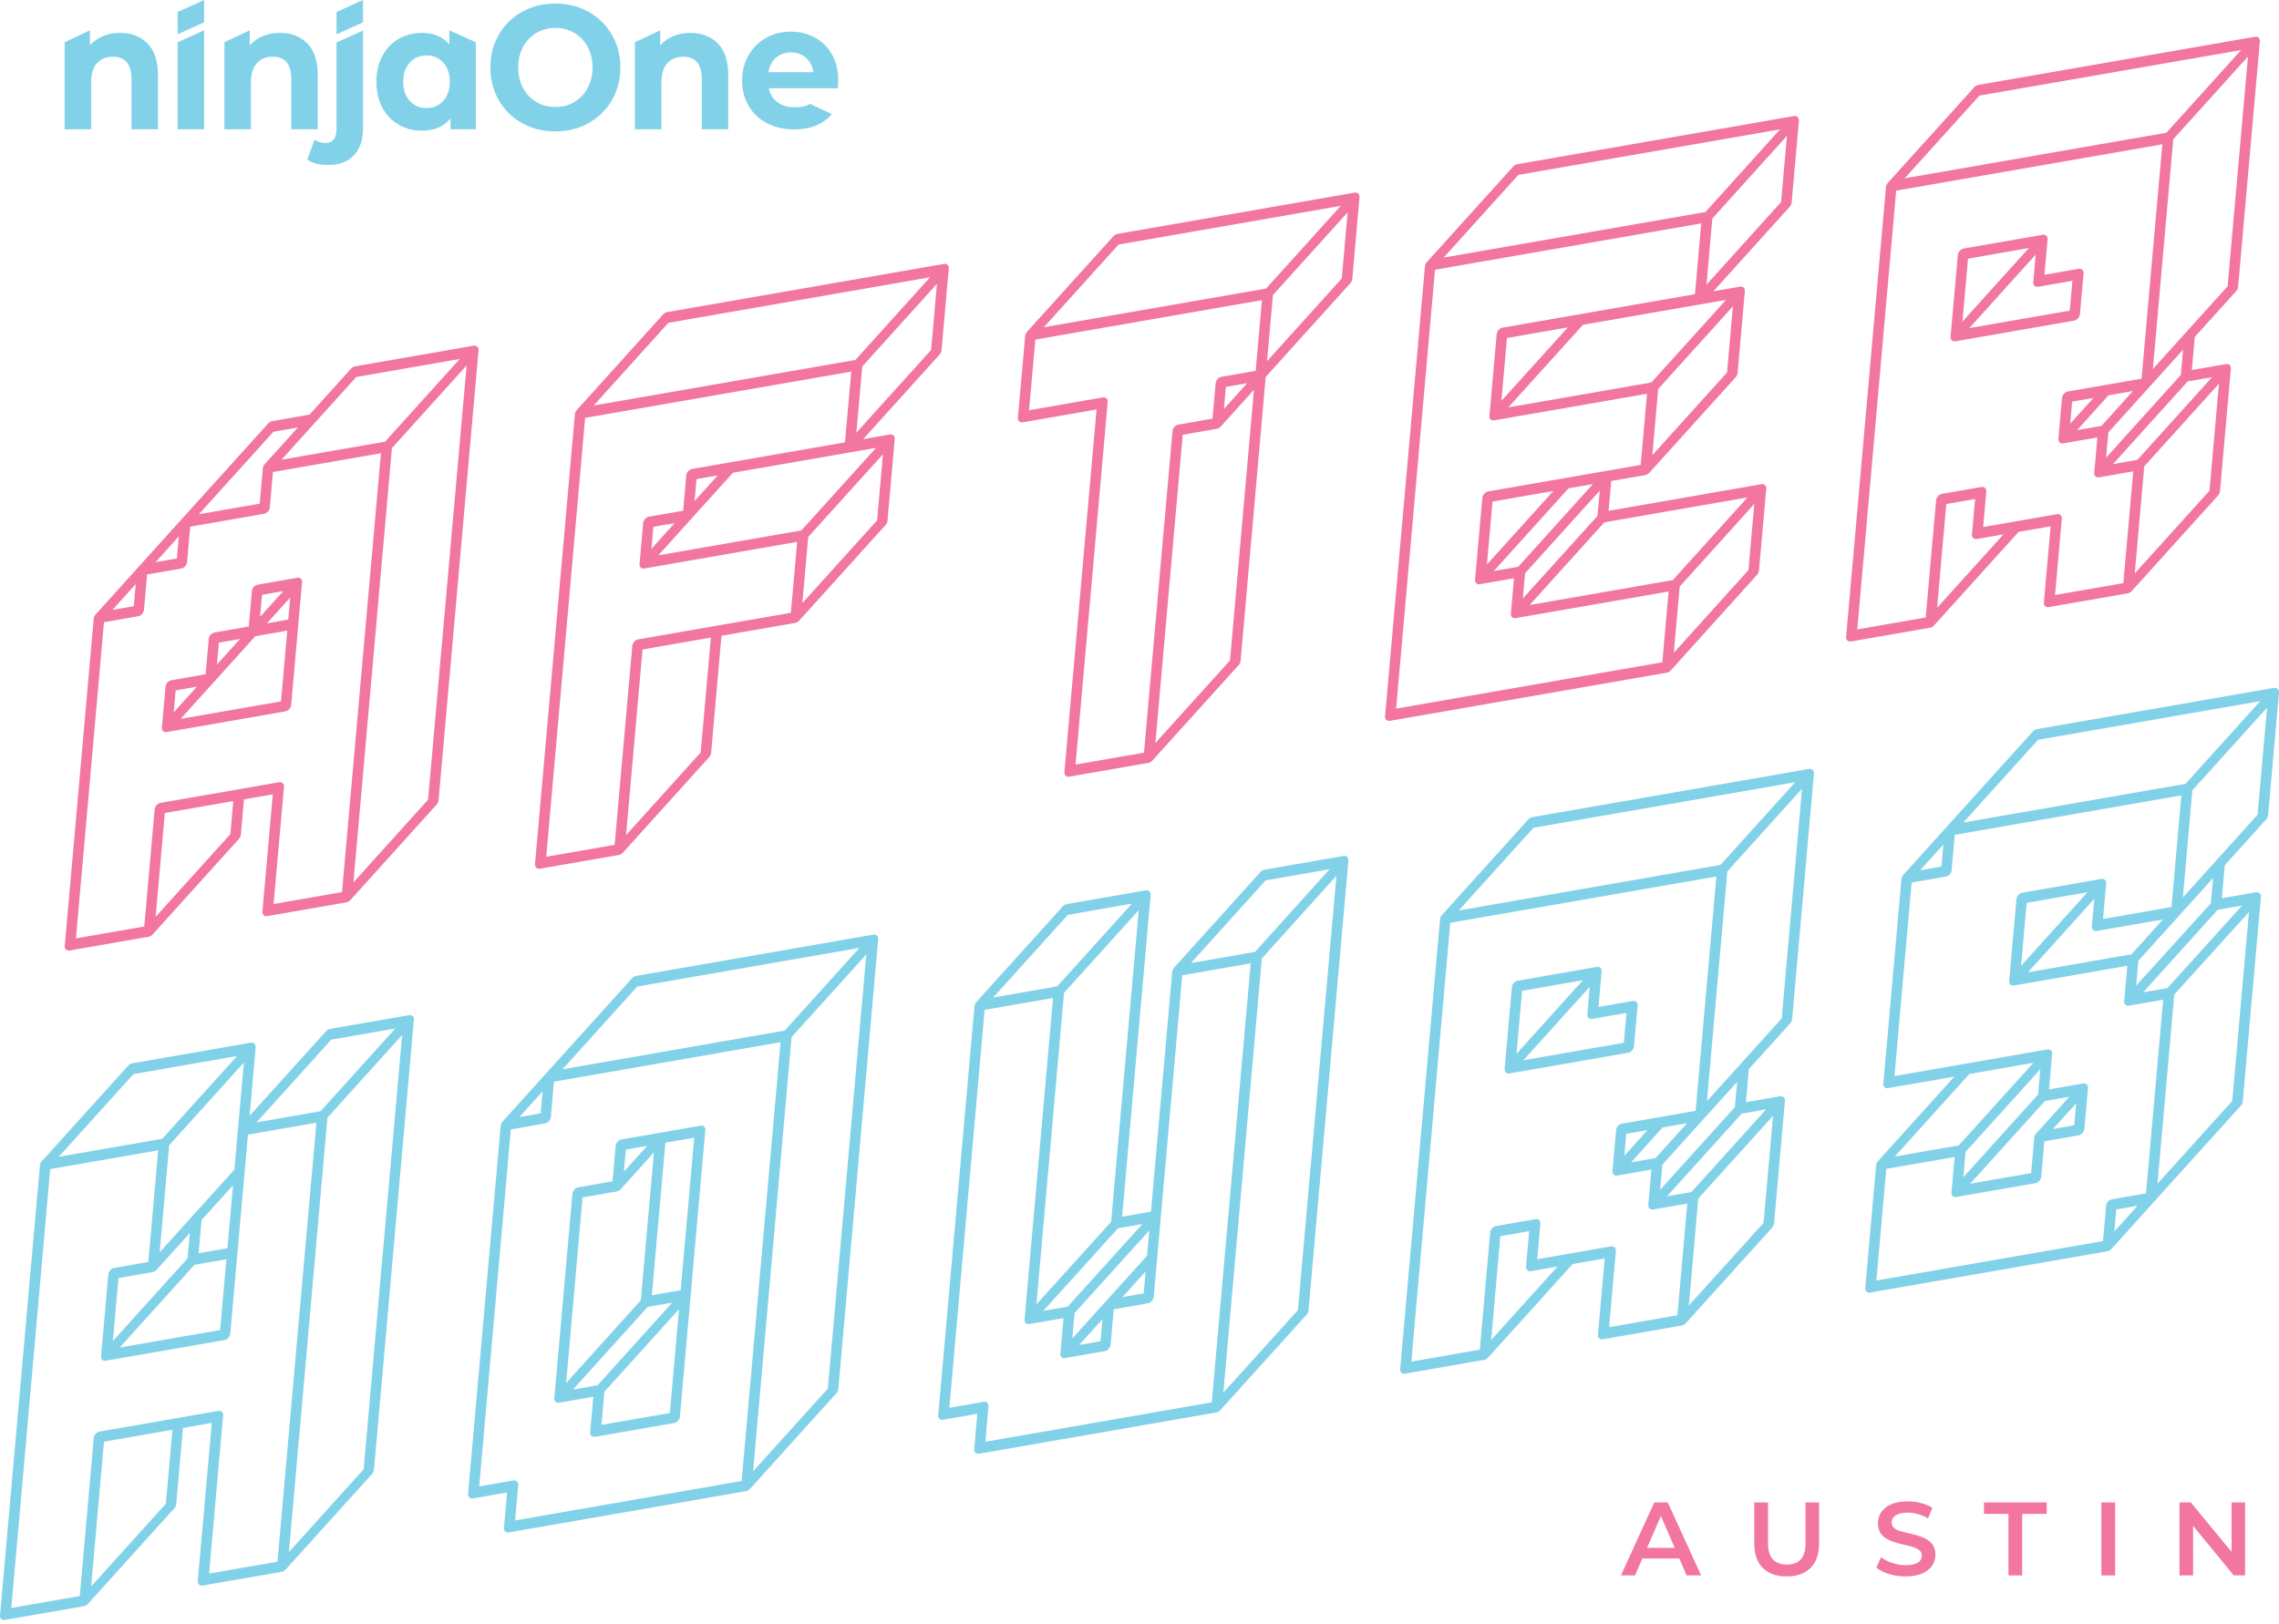 <svg xmlns="http://www.w3.org/2000/svg" width="512" height="365" viewBox="0 0 512 365" fill="none"><path d="M507.693 9.054C507.693 9.026 507.687 8.998 507.681 8.97C507.681 8.942 507.67 8.914 507.659 8.886C507.659 8.87 507.653 8.853 507.647 8.836C507.647 8.825 507.642 8.819 507.636 8.814C507.625 8.786 507.613 8.758 507.602 8.735C507.591 8.713 507.579 8.691 507.568 8.668C507.557 8.646 507.54 8.623 507.523 8.601C507.506 8.579 507.494 8.556 507.477 8.54C507.46 8.523 507.443 8.5 507.421 8.484C507.404 8.467 507.381 8.45 507.364 8.433C507.341 8.417 507.324 8.405 507.302 8.389C507.279 8.372 507.256 8.361 507.234 8.349C507.211 8.338 507.188 8.327 507.166 8.321C507.137 8.31 507.109 8.299 507.081 8.294C507.075 8.294 507.064 8.288 507.058 8.282C507.041 8.282 507.024 8.282 507.007 8.271C506.979 8.266 506.95 8.26 506.922 8.254C506.894 8.254 506.866 8.254 506.837 8.249C506.809 8.249 506.786 8.249 506.758 8.249C506.724 8.249 506.69 8.249 506.656 8.26C506.639 8.26 506.628 8.26 506.611 8.26L444.418 19.087C444.101 19.143 443.784 19.328 443.535 19.602L424.128 41.088C424.071 41.15 424.026 41.211 423.98 41.278C423.969 41.301 423.952 41.318 423.941 41.34C423.912 41.39 423.884 41.441 423.856 41.491C423.844 41.513 423.833 41.536 423.822 41.564C423.793 41.625 423.771 41.692 423.754 41.754C423.754 41.765 423.748 41.77 423.742 41.782C423.72 41.86 423.708 41.933 423.703 42.005C423.703 42.011 423.703 42.022 423.703 42.028L414.747 143.119C414.685 143.806 415.172 144.265 415.84 144.153L433.616 141.061C433.616 141.061 433.622 141.061 433.627 141.061C433.701 141.049 433.78 141.027 433.854 140.999C433.899 140.982 433.944 140.96 433.984 140.937C434.018 140.921 434.052 140.909 434.08 140.893C434.131 140.865 434.177 140.831 434.222 140.798C434.25 140.781 434.273 140.764 434.301 140.742C434.369 140.686 434.432 140.63 434.488 140.563C434.488 140.563 434.494 140.563 434.494 140.557L453.493 119.524L460.693 118.271L459.175 135.395C459.112 136.083 459.6 136.542 460.268 136.43L478.027 133.337C478.027 133.337 478.032 133.337 478.038 133.337C478.112 133.326 478.191 133.304 478.265 133.276C478.31 133.259 478.355 133.237 478.395 133.214C478.429 133.197 478.463 133.186 478.491 133.169C478.542 133.141 478.588 133.108 478.633 133.074C478.661 133.058 478.684 133.041 478.712 133.018C478.78 132.963 478.842 132.907 478.899 132.839C478.899 132.839 478.905 132.839 478.905 132.834L498.312 111.347C498.555 111.073 498.714 110.738 498.742 110.408L501.184 82.837C501.184 82.837 501.184 82.803 501.184 82.781C501.184 82.747 501.184 82.713 501.184 82.686C501.184 82.658 501.184 82.63 501.178 82.602C501.178 82.574 501.173 82.546 501.167 82.518C501.167 82.49 501.156 82.462 501.144 82.434C501.144 82.417 501.139 82.4 501.133 82.383C501.133 82.372 501.127 82.367 501.122 82.361C501.11 82.333 501.099 82.305 501.087 82.283C501.076 82.26 501.065 82.238 501.054 82.216C501.042 82.193 501.025 82.171 501.008 82.149C500.991 82.126 500.98 82.104 500.963 82.087C500.946 82.07 500.929 82.048 500.906 82.031C500.889 82.014 500.867 81.998 500.85 81.981C500.827 81.964 500.81 81.953 500.787 81.936C500.765 81.919 500.742 81.908 500.719 81.897C500.697 81.886 500.674 81.875 500.651 81.869C500.623 81.858 500.595 81.847 500.566 81.841C500.555 81.841 500.549 81.835 500.544 81.83C500.527 81.83 500.51 81.83 500.493 81.824C500.464 81.819 500.436 81.813 500.408 81.808C500.379 81.808 500.351 81.808 500.323 81.808C500.295 81.808 500.272 81.808 500.243 81.808C500.209 81.808 500.176 81.808 500.142 81.819C500.125 81.819 500.108 81.819 500.091 81.819L492.415 83.155L493.072 75.728L502.379 65.421C502.623 65.147 502.781 64.812 502.81 64.482L507.698 9.334C507.698 9.334 507.698 9.3 507.698 9.278C507.698 9.244 507.698 9.211 507.698 9.183C507.698 9.155 507.698 9.127 507.693 9.099V9.054ZM444.696 21.481L503.489 11.246L486.705 29.83L427.911 40.065L444.696 21.481ZM435.185 136.592L437.253 113.26L443.727 112.13L443.019 120.094C442.957 120.782 443.444 121.241 444.112 121.129L450.094 120.088L435.185 136.592ZM477.041 131.039L461.684 133.712L463.202 116.588C463.265 115.9 462.772 115.441 462.109 115.553L453.21 117.102L445.534 118.439L446.242 110.475C446.305 109.787 445.812 109.328 445.149 109.44L436.273 110.984C435.61 111.101 435.021 111.75 434.964 112.432L432.63 138.762L417.256 141.441L425.997 42.839L485.787 32.431L481.12 85.096L473.444 86.433L464.567 87.976C463.905 88.094 463.316 88.742 463.253 89.424L462.438 98.608C462.432 98.686 462.438 98.758 462.438 98.826C462.438 98.848 462.443 98.87 462.449 98.893C462.455 98.943 462.466 98.988 462.483 99.033C462.489 99.055 462.494 99.072 462.5 99.094C462.523 99.156 462.551 99.212 462.579 99.262C462.579 99.267 462.59 99.273 462.59 99.279C462.619 99.323 462.658 99.368 462.692 99.407C462.704 99.424 462.721 99.435 462.738 99.446C462.772 99.474 462.806 99.502 462.84 99.525C462.857 99.536 462.874 99.547 462.891 99.558C462.936 99.581 462.981 99.597 463.032 99.614C463.044 99.614 463.055 99.625 463.072 99.625C463.089 99.625 463.106 99.625 463.117 99.631C463.174 99.642 463.231 99.653 463.287 99.653C463.367 99.653 463.44 99.653 463.52 99.636L471.195 98.3L470.493 106.241C470.493 106.241 470.493 106.275 470.493 106.297C470.493 106.331 470.493 106.364 470.493 106.392C470.493 106.415 470.493 106.437 470.493 106.459C470.493 106.476 470.493 106.493 470.493 106.504C470.493 106.521 470.498 106.543 470.504 106.56C470.504 106.588 470.515 106.616 470.527 106.644C470.527 106.661 470.532 106.678 470.538 106.694C470.538 106.705 470.544 106.711 470.549 106.722C470.561 106.75 470.572 106.773 470.583 106.801C470.595 106.823 470.606 106.845 470.617 106.868C470.617 106.873 470.623 106.884 470.629 106.89C470.629 106.896 470.64 106.901 470.64 106.907C470.646 106.918 470.651 106.924 470.663 106.935C470.68 106.957 470.691 106.98 470.708 106.996C470.719 107.008 470.731 107.024 470.748 107.035C470.759 107.047 470.77 107.058 470.782 107.069C470.793 107.08 470.81 107.091 470.821 107.103C470.844 107.119 470.861 107.131 470.884 107.147C470.895 107.153 470.901 107.158 470.912 107.164C470.918 107.164 470.923 107.175 470.929 107.175C470.935 107.175 470.946 107.181 470.952 107.186C470.974 107.198 470.997 107.209 471.02 107.214C471.048 107.226 471.071 107.237 471.099 107.242C471.11 107.242 471.116 107.248 471.127 107.254C471.127 107.254 471.15 107.254 471.161 107.254C471.207 107.265 471.252 107.27 471.303 107.276C471.32 107.276 471.331 107.276 471.348 107.282C471.354 107.282 471.365 107.282 471.371 107.282C471.439 107.282 471.507 107.282 471.58 107.265L479.256 105.928L477.03 131.016L477.041 131.039ZM473.71 88.832L479.194 87.875L472.124 95.705L466.641 96.661L473.71 88.832ZM465.1 95.196L465.536 90.252L470.317 89.419L465.1 95.196ZM473.665 97.165L482.972 86.863L490.449 78.586L489.945 84.257L473.161 102.835L473.665 97.165ZM496.38 110.279L479.596 128.858L481.726 104.798L498.51 86.22L496.38 110.279ZM496.969 84.755L480.185 103.339L474.702 104.295L491.486 85.711L496.969 84.755ZM500.453 64.336L491.146 74.638L483.669 82.915L488.246 31.285L505.03 12.706L500.453 64.342V64.336Z" fill="#F2769F"></path><path d="M467.275 70.628L468.091 61.445C468.153 60.757 467.666 60.299 466.998 60.411L459.299 61.753L460.007 53.789C460.007 53.789 460.007 53.75 460.007 53.733C460.007 53.7 460.007 53.672 460.007 53.638C460.007 53.616 460.007 53.593 460.007 53.571C460.007 53.554 460.007 53.538 460.007 53.526C460.007 53.504 460.002 53.487 459.996 53.47C459.996 53.442 459.985 53.414 459.973 53.386C459.973 53.37 459.968 53.353 459.962 53.331C459.962 53.319 459.956 53.314 459.951 53.303C459.939 53.275 459.928 53.252 459.917 53.23C459.905 53.208 459.894 53.179 459.877 53.157C459.877 53.152 459.871 53.14 459.866 53.135C459.866 53.129 459.854 53.124 459.854 53.118C459.854 53.107 459.843 53.101 459.838 53.096C459.821 53.073 459.804 53.051 459.787 53.029C459.775 53.017 459.764 53.001 459.747 52.989C459.735 52.978 459.724 52.967 459.713 52.961C459.701 52.95 459.685 52.939 459.668 52.922C459.645 52.906 459.628 52.894 459.605 52.883C459.594 52.877 459.588 52.872 459.577 52.866C459.571 52.866 459.566 52.861 459.56 52.855C459.554 52.855 459.543 52.85 459.537 52.844C459.515 52.833 459.492 52.822 459.469 52.816C459.447 52.805 459.418 52.794 459.39 52.788C459.379 52.788 459.373 52.782 459.367 52.777C459.35 52.777 459.333 52.777 459.316 52.766C459.288 52.76 459.26 52.755 459.231 52.749C459.214 52.749 459.192 52.749 459.175 52.749C459.158 52.749 459.146 52.749 459.129 52.749C459.107 52.749 459.084 52.749 459.061 52.749C459.027 52.749 458.999 52.749 458.965 52.76C458.948 52.76 458.931 52.76 458.914 52.76L441.155 55.853C440.493 55.97 439.904 56.619 439.847 57.301L438.215 75.689C438.215 75.689 438.215 75.729 438.215 75.745C438.215 75.779 438.215 75.807 438.215 75.841C438.215 75.863 438.215 75.885 438.215 75.908C438.215 75.924 438.215 75.941 438.215 75.952C438.215 75.975 438.221 75.992 438.227 76.008C438.227 76.036 438.238 76.064 438.249 76.092C438.249 76.109 438.255 76.126 438.261 76.148C438.261 76.159 438.266 76.165 438.272 76.171C438.283 76.198 438.295 76.221 438.306 76.243C438.318 76.266 438.329 76.293 438.346 76.316C438.346 76.322 438.351 76.333 438.357 76.338C438.357 76.344 438.368 76.349 438.368 76.355C438.368 76.361 438.38 76.372 438.385 76.377C438.402 76.4 438.419 76.422 438.436 76.439C438.448 76.45 438.459 76.467 438.476 76.478C438.487 76.489 438.499 76.5 438.51 76.506C438.521 76.517 438.538 76.528 438.555 76.54C438.572 76.556 438.595 76.567 438.618 76.584C438.629 76.59 438.635 76.596 438.646 76.601C438.652 76.601 438.657 76.607 438.663 76.612C438.669 76.612 438.68 76.618 438.686 76.623C438.708 76.635 438.731 76.646 438.754 76.651C438.776 76.663 438.805 76.674 438.833 76.679C438.844 76.679 438.85 76.685 438.856 76.691C438.867 76.691 438.878 76.691 438.89 76.691C438.935 76.702 438.98 76.707 439.026 76.713C439.043 76.713 439.054 76.713 439.071 76.713C439.082 76.713 439.088 76.713 439.099 76.713C439.167 76.713 439.235 76.713 439.303 76.696L465.961 72.054C466.624 71.937 467.213 71.288 467.27 70.606L467.275 70.628ZM442.141 58.123L455.799 55.746L440.883 72.272L442.135 58.129L442.141 58.123ZM464.987 69.806L442.43 73.732L457.345 57.206L456.796 63.408C456.733 64.096 457.22 64.555 457.889 64.443L465.587 63.101L464.992 69.801L464.987 69.806Z" fill="#F2769F"></path><path d="M305.418 44.075C305.418 44.047 305.412 44.019 305.407 43.991C305.401 43.963 305.395 43.935 305.384 43.907C305.384 43.89 305.378 43.873 305.373 43.857C305.373 43.846 305.367 43.84 305.361 43.834C305.35 43.806 305.339 43.778 305.327 43.756C305.316 43.734 305.305 43.711 305.293 43.689C305.282 43.666 305.265 43.644 305.248 43.622C305.231 43.599 305.22 43.577 305.203 43.56C305.186 43.544 305.169 43.521 305.146 43.504C305.129 43.488 305.106 43.471 305.089 43.454C305.067 43.437 305.05 43.426 305.027 43.409C305.005 43.392 304.982 43.381 304.959 43.37C304.936 43.359 304.914 43.348 304.891 43.342C304.863 43.331 304.834 43.32 304.806 43.314C304.8 43.314 304.789 43.309 304.783 43.303C304.766 43.303 304.75 43.303 304.733 43.292C304.704 43.286 304.676 43.281 304.648 43.275C304.619 43.275 304.591 43.275 304.563 43.275C304.534 43.275 304.512 43.275 304.483 43.275C304.449 43.275 304.415 43.275 304.381 43.286C304.364 43.286 304.353 43.286 304.336 43.286L251.026 52.564C250.709 52.62 250.391 52.805 250.142 53.079L230.735 74.565C230.678 74.627 230.633 74.688 230.588 74.755C230.576 74.778 230.56 74.795 230.548 74.817C230.52 74.867 230.492 74.918 230.463 74.968C230.452 74.99 230.441 75.013 230.429 75.041C230.401 75.102 230.378 75.169 230.361 75.231C230.361 75.242 230.356 75.248 230.35 75.259C230.327 75.332 230.316 75.41 230.31 75.483C230.31 75.488 230.31 75.499 230.31 75.505L228.685 93.871C228.622 94.559 229.109 95.017 229.778 94.905L246.353 92.02L239.13 173.497C239.068 174.185 239.555 174.644 240.223 174.532L257.999 171.439C257.999 171.439 258.005 171.439 258.011 171.439C258.084 171.428 258.163 171.406 258.237 171.378C258.282 171.361 258.328 171.339 258.367 171.316C258.401 171.3 258.435 171.288 258.464 171.272C258.515 171.244 258.56 171.21 258.605 171.177C258.634 171.16 258.656 171.143 258.685 171.121C258.753 171.065 258.815 171.009 258.872 170.942C258.872 170.942 258.872 170.942 258.877 170.936L278.284 149.449C278.528 149.175 278.687 148.84 278.715 148.51L284.351 84.699L303.373 63.638C303.617 63.364 303.775 63.028 303.804 62.698L305.429 44.332C305.429 44.332 305.429 44.298 305.429 44.276C305.429 44.243 305.429 44.209 305.429 44.181C305.429 44.153 305.429 44.125 305.424 44.097L305.418 44.075ZM276.353 148.392L259.568 166.971L265.709 97.696L273.384 96.359C273.384 96.359 273.401 96.359 273.407 96.354C273.475 96.343 273.549 96.32 273.617 96.298C273.662 96.281 273.707 96.253 273.753 96.231C273.781 96.214 273.815 96.203 273.843 96.186C273.9 96.153 273.945 96.119 273.996 96.08C274.013 96.063 274.036 96.052 274.058 96.041C274.126 95.985 274.194 95.923 274.257 95.856L281.711 87.59L276.341 148.398L276.353 148.392ZM274.959 91.908L275.401 86.947L280.182 86.114L274.959 91.908ZM282.097 83.334L274.421 84.671C273.758 84.788 273.169 85.437 273.107 86.12L272.399 94.083L264.723 95.42C264.06 95.537 263.471 96.186 263.415 96.868L257.008 169.141L241.634 171.82L248.856 90.342C248.919 89.654 248.432 89.195 247.763 89.307L231.188 92.193L232.599 76.31L283.507 67.446L282.102 83.329L282.097 83.334ZM234.514 73.536L251.298 54.952L301.215 46.261L284.43 64.846L234.514 73.536ZM301.441 62.581L284.657 81.159L285.971 66.305L302.756 47.727L301.441 62.581Z" fill="#F2769F"></path><path d="M107.49 78.48C107.49 78.452 107.484 78.424 107.479 78.396C107.473 78.368 107.467 78.335 107.456 78.307C107.456 78.29 107.45 78.273 107.445 78.257C107.445 78.245 107.439 78.24 107.433 78.234C107.422 78.206 107.411 78.178 107.399 78.156C107.388 78.133 107.377 78.111 107.365 78.089C107.354 78.066 107.337 78.044 107.32 78.022C107.303 77.999 107.292 77.983 107.275 77.96C107.258 77.938 107.241 77.921 107.218 77.904C107.201 77.888 107.178 77.871 107.161 77.854C107.139 77.837 107.122 77.826 107.099 77.809C107.076 77.792 107.054 77.781 107.031 77.77C107.008 77.759 106.986 77.748 106.963 77.742C106.935 77.731 106.912 77.72 106.884 77.714C106.873 77.714 106.867 77.709 106.861 77.703C106.844 77.703 106.827 77.703 106.81 77.692C106.782 77.686 106.754 77.68 106.725 77.675C106.697 77.675 106.669 77.675 106.64 77.675C106.612 77.675 106.584 77.675 106.555 77.675C106.521 77.675 106.493 77.675 106.459 77.686C106.442 77.686 106.425 77.686 106.408 77.686L79.75 82.328C79.433 82.384 79.116 82.568 78.867 82.842L69.537 93.172L61.159 94.632C60.842 94.688 60.524 94.872 60.275 95.14L40.868 116.605L21.483 138.086C21.427 138.147 21.381 138.209 21.336 138.276C21.325 138.298 21.308 138.315 21.297 138.337C21.268 138.388 21.24 138.438 21.212 138.488C21.2 138.511 21.189 138.533 21.177 138.561C21.149 138.622 21.127 138.684 21.11 138.751C21.11 138.762 21.104 138.773 21.098 138.785C21.076 138.857 21.064 138.936 21.059 139.008C21.059 139.014 21.059 139.025 21.059 139.031L14.544 212.567C14.482 213.255 14.975 213.714 15.637 213.602L33.396 210.509C33.396 210.509 33.396 210.509 33.402 210.509C33.481 210.498 33.555 210.476 33.634 210.448C33.679 210.431 33.725 210.408 33.764 210.386C33.798 210.369 33.833 210.358 33.861 210.341C33.912 210.313 33.957 210.274 34.002 210.241C34.025 210.224 34.053 210.207 34.076 210.19C34.144 210.134 34.212 210.073 34.274 210.006L53.681 188.519C53.925 188.245 54.084 187.91 54.112 187.58L54.814 179.638L61.289 178.508L58.955 204.838C58.893 205.526 59.386 205.985 60.048 205.873L77.824 202.78C77.824 202.78 77.824 202.78 77.83 202.78C77.909 202.769 77.983 202.747 78.062 202.719C78.107 202.702 78.153 202.679 78.198 202.657C78.232 202.64 78.26 202.629 78.294 202.612C78.345 202.584 78.391 202.545 78.442 202.512C78.464 202.495 78.487 202.478 78.515 202.461C78.583 202.405 78.651 202.344 78.713 202.277L98.098 180.796C98.341 180.522 98.5 180.186 98.528 179.856L107.507 78.743C107.507 78.743 107.507 78.704 107.507 78.687C107.507 78.654 107.507 78.626 107.507 78.592C107.507 78.564 107.507 78.531 107.501 78.503L107.49 78.48ZM80.028 84.722L103.287 80.672L86.502 99.257L63.243 103.306L80.028 84.722ZM61.436 97.02L66.92 96.063L59.465 104.318C59.408 104.379 59.363 104.441 59.318 104.508C59.318 104.514 59.306 104.525 59.301 104.53C59.289 104.542 59.284 104.558 59.278 104.57C59.25 104.62 59.221 104.665 59.199 104.715C59.193 104.732 59.182 104.743 59.176 104.76C59.176 104.771 59.17 104.776 59.165 104.788C59.136 104.849 59.114 104.911 59.097 104.972C59.097 104.983 59.091 104.994 59.085 105C59.063 105.073 59.051 105.146 59.046 105.224C59.046 105.229 59.046 105.241 59.046 105.246L58.343 113.188L44.669 115.57L61.448 97.008L61.436 97.02ZM40.177 120.536L39.735 125.497L34.943 126.33L40.171 120.536H40.177ZM30.485 131.274L30.048 136.223L25.267 137.057L30.485 131.274ZM51.75 187.457L34.965 206.035L37.033 182.703L52.407 180.024L51.75 187.451V187.457ZM76.838 200.476L61.465 203.155L63.798 176.825C63.861 176.137 63.368 175.679 62.705 175.791L53.829 177.334L36.053 180.427C35.39 180.544 34.801 181.193 34.744 181.875L32.411 208.205L17.059 210.878L23.358 139.825L31.034 138.488C31.697 138.371 32.286 137.722 32.343 137.04L33.045 129.098L40.721 127.762C41.383 127.644 41.972 126.996 42.029 126.313L42.737 118.349L59.312 115.464C59.975 115.346 60.564 114.698 60.621 114.015L61.323 106.074L85.579 101.851L76.838 200.476ZM96.161 179.722L79.399 198.295L88.049 100.699L104.833 82.121L96.166 179.722H96.161Z" fill="#F2769F"></path><path d="M67.86 130.67C67.86 130.67 67.86 130.631 67.86 130.609C67.848 130.541 67.837 130.474 67.814 130.413C67.814 130.402 67.803 130.396 67.803 130.385C67.786 130.334 67.758 130.284 67.735 130.239C67.724 130.223 67.712 130.206 67.701 130.189C67.673 130.15 67.644 130.116 67.616 130.083C67.605 130.072 67.593 130.055 67.576 130.044C67.537 130.005 67.491 129.971 67.44 129.943C67.44 129.943 67.429 129.937 67.424 129.932C67.373 129.904 67.31 129.882 67.254 129.859C67.237 129.854 67.214 129.848 67.197 129.848C67.151 129.837 67.106 129.831 67.055 129.826C67.033 129.826 67.016 129.826 66.993 129.826C66.925 129.826 66.851 129.826 66.778 129.842L57.901 131.386C57.238 131.503 56.649 132.152 56.593 132.834L55.885 140.798L48.209 142.135C47.546 142.252 46.957 142.901 46.9 143.583L46.198 151.525L38.5 152.867C37.837 152.984 37.248 153.633 37.191 154.315L36.376 163.498C36.376 163.498 36.376 163.537 36.376 163.554C36.376 163.588 36.376 163.616 36.376 163.649C36.376 163.672 36.376 163.694 36.376 163.722C36.376 163.739 36.376 163.75 36.376 163.767C36.376 163.784 36.381 163.806 36.387 163.823C36.387 163.851 36.398 163.879 36.41 163.907C36.41 163.923 36.415 163.94 36.421 163.957C36.421 163.968 36.426 163.974 36.432 163.979C36.443 164.007 36.455 164.03 36.466 164.058C36.477 164.08 36.489 164.102 36.5 164.125C36.5 164.13 36.506 164.141 36.511 164.147C36.511 164.147 36.517 164.153 36.523 164.158C36.528 164.169 36.54 164.175 36.545 164.186C36.562 164.209 36.574 164.225 36.591 164.248C36.602 164.264 36.619 164.276 36.63 164.287C36.642 164.298 36.653 164.304 36.659 164.315C36.67 164.326 36.687 164.337 36.698 164.348C36.721 164.365 36.744 164.376 36.766 164.393C36.778 164.399 36.783 164.404 36.795 164.41C36.795 164.41 36.806 164.415 36.806 164.421C36.812 164.421 36.823 164.427 36.829 164.432C36.851 164.443 36.874 164.455 36.902 164.466C36.925 164.477 36.953 164.488 36.976 164.494C36.982 164.494 36.993 164.499 36.998 164.505C37.01 164.505 37.021 164.505 37.032 164.505C37.078 164.516 37.123 164.522 37.169 164.527C37.185 164.527 37.197 164.527 37.214 164.527C37.219 164.527 37.231 164.527 37.236 164.527C37.304 164.527 37.372 164.527 37.446 164.511L64.104 159.869C64.767 159.751 65.356 159.103 65.412 158.42L67.044 140.032L67.86 130.849C67.86 130.849 67.86 130.827 67.86 130.81C67.86 130.754 67.86 130.698 67.86 130.642V130.67ZM58.876 133.662L63.651 132.829L58.434 138.606L58.87 133.662H58.876ZM49.183 144.411L53.942 143.583L48.747 149.332L49.183 144.411ZM39.468 155.143L44.244 154.31L39.026 160.087L39.463 155.143H39.468ZM63.13 157.621L40.579 161.547L47.971 153.365C48.022 153.314 48.073 153.258 48.118 153.202L57.357 142.979L64.54 141.71L63.13 157.615V157.621ZM64.761 139.232L59.969 140.077L65.203 134.283L64.767 139.227L64.761 139.232Z" fill="#F2769F"></path><path d="M213.163 60.114C213.163 60.086 213.157 60.058 213.152 60.025C213.152 59.997 213.14 59.969 213.129 59.941C213.129 59.924 213.123 59.907 213.118 59.891C213.118 59.879 213.112 59.874 213.106 59.863C213.095 59.835 213.084 59.812 213.072 59.784C213.061 59.762 213.05 59.739 213.038 59.717C213.027 59.695 213.01 59.672 212.993 59.65C212.976 59.628 212.965 59.611 212.948 59.589C212.931 59.566 212.914 59.549 212.891 59.533C212.874 59.516 212.857 59.499 212.834 59.482C212.812 59.465 212.789 59.454 212.766 59.438C212.744 59.426 212.721 59.41 212.698 59.398C212.676 59.387 212.653 59.376 212.625 59.365C212.602 59.354 212.574 59.343 212.546 59.337C212.534 59.337 212.528 59.331 212.517 59.326C212.5 59.326 212.483 59.326 212.466 59.315C212.438 59.309 212.41 59.303 212.381 59.298C212.353 59.298 212.325 59.298 212.296 59.298C212.268 59.298 212.24 59.298 212.211 59.298C212.183 59.298 212.149 59.298 212.121 59.309C212.104 59.309 212.087 59.309 212.064 59.309L149.872 70.136C149.554 70.192 149.237 70.377 148.988 70.651L129.581 92.137C129.524 92.199 129.479 92.26 129.434 92.327C129.422 92.35 129.405 92.367 129.394 92.389C129.366 92.439 129.337 92.49 129.309 92.54C129.298 92.562 129.286 92.585 129.275 92.612C129.247 92.674 129.224 92.741 129.207 92.803C129.207 92.814 129.201 92.82 129.196 92.831C129.173 92.909 129.162 92.982 129.156 93.054C129.156 93.06 129.156 93.071 129.156 93.077L120.195 194.184C120.132 194.872 120.619 195.331 121.288 195.219L139.064 192.126C139.064 192.126 139.069 192.126 139.075 192.126C139.149 192.115 139.228 192.093 139.301 192.065C139.347 192.048 139.392 192.02 139.437 191.998C139.466 191.981 139.5 191.97 139.528 191.953C139.579 191.925 139.63 191.886 139.675 191.852C139.698 191.835 139.721 191.824 139.743 191.802C139.811 191.746 139.879 191.684 139.941 191.617L159.326 170.136C159.57 169.862 159.728 169.527 159.757 169.197L162.09 142.867L178.665 139.981C178.665 139.981 178.671 139.981 178.676 139.981C178.75 139.97 178.829 139.948 178.903 139.92C178.948 139.903 178.994 139.875 179.039 139.853C179.067 139.836 179.101 139.825 179.13 139.808C179.181 139.78 179.232 139.741 179.277 139.707C179.3 139.691 179.322 139.679 179.345 139.657C179.413 139.601 179.481 139.54 179.543 139.472L198.95 117.986C199.194 117.712 199.353 117.376 199.381 117.046L201.007 98.68C201.007 98.68 201.007 98.647 201.007 98.624C201.007 98.591 201.007 98.563 201.007 98.529C201.007 98.501 201.007 98.468 201.001 98.44C201.001 98.412 200.995 98.384 200.99 98.356C200.984 98.323 200.978 98.295 200.967 98.267C200.967 98.25 200.961 98.233 200.956 98.216C200.956 98.205 200.95 98.2 200.944 98.194C200.933 98.166 200.922 98.138 200.91 98.11C200.899 98.088 200.888 98.065 200.876 98.043C200.865 98.02 200.848 97.998 200.831 97.976C200.814 97.953 200.803 97.937 200.786 97.914C200.769 97.892 200.752 97.875 200.729 97.858C200.712 97.842 200.695 97.825 200.672 97.808C200.65 97.791 200.633 97.78 200.61 97.763C200.587 97.746 200.565 97.735 200.542 97.724C200.519 97.713 200.497 97.702 200.474 97.696C200.446 97.685 200.423 97.674 200.395 97.668C200.384 97.668 200.378 97.663 200.372 97.657C200.355 97.657 200.338 97.657 200.321 97.646C200.293 97.64 200.265 97.635 200.236 97.629C200.208 97.629 200.179 97.629 200.151 97.629C200.123 97.629 200.095 97.629 200.066 97.629C200.032 97.629 200.004 97.629 199.97 97.64C199.953 97.64 199.936 97.64 199.919 97.64L193.92 98.686L211.09 79.677C211.333 79.403 211.492 79.067 211.52 78.737L213.152 60.349C213.152 60.349 213.152 60.316 213.152 60.293C213.152 60.26 213.152 60.226 213.152 60.198C213.152 60.17 213.152 60.142 213.146 60.114H213.163ZM150.161 72.541L208.954 62.306L192.17 80.891L133.376 91.125L150.161 72.541ZM157.411 169.102L140.65 187.675L144.349 145.954L159.706 143.281L157.417 169.096L157.411 169.102ZM177.697 137.705L161.122 140.591L143.363 143.684C142.7 143.801 142.111 144.45 142.055 145.132L138.089 189.856L122.715 192.534L131.456 93.91L191.241 83.502L189.83 99.407L164.373 103.837L155.497 105.38C154.834 105.498 154.245 106.146 154.183 106.829L153.48 114.77L145.804 116.107C145.142 116.224 144.553 116.873 144.496 117.555L143.68 126.738C143.68 126.738 143.68 126.772 143.68 126.794C143.68 126.828 143.68 126.861 143.68 126.889C143.68 126.912 143.68 126.934 143.68 126.956C143.68 126.973 143.68 126.99 143.68 127.001C143.68 127.018 143.686 127.04 143.692 127.057C143.692 127.085 143.703 127.113 143.714 127.141C143.714 127.158 143.72 127.174 143.726 127.191C143.726 127.202 143.731 127.208 143.737 127.214C143.748 127.242 143.759 127.264 143.771 127.292C143.782 127.314 143.794 127.337 143.805 127.359C143.805 127.365 143.811 127.376 143.816 127.381C143.816 127.387 143.828 127.393 143.828 127.398C143.833 127.409 143.839 127.415 143.85 127.426C143.867 127.448 143.879 127.465 143.896 127.488C143.907 127.504 143.918 127.516 143.935 127.527C143.946 127.538 143.958 127.549 143.969 127.555C143.98 127.566 143.997 127.577 144.009 127.588C144.031 127.605 144.054 127.616 144.077 127.633C144.082 127.633 144.094 127.644 144.099 127.65C144.105 127.65 144.111 127.661 144.116 127.661C144.122 127.661 144.133 127.667 144.139 127.672C144.162 127.683 144.184 127.695 144.213 127.706C144.235 127.717 144.264 127.728 144.286 127.734C144.298 127.734 144.303 127.739 144.309 127.745C144.32 127.745 144.332 127.745 144.343 127.745C144.388 127.756 144.434 127.762 144.479 127.767C144.496 127.767 144.507 127.767 144.524 127.767C144.53 127.767 144.541 127.767 144.547 127.767C144.615 127.767 144.683 127.767 144.756 127.75L179.09 121.772L177.68 137.677L177.697 137.705ZM161.258 106.823L156.041 112.6L156.477 107.656L161.258 106.823ZM151.565 117.555L146.654 122.991L146.348 123.332L146.784 118.389L151.565 117.555ZM197.041 116.951L180.257 135.53L181.577 120.654L198.361 102.092L197.047 116.946L197.041 116.951ZM196.815 100.638L180.036 119.199L147.9 124.792L155.355 116.537L162.617 108.495L164.662 106.236L190.821 101.684L196.82 100.638H196.815ZM209.181 78.648L192.396 97.226L193.716 82.35L210.501 63.772L209.181 78.648Z" fill="#F2769F"></path><path d="M404.114 26.872C404.114 26.844 404.108 26.816 404.103 26.788C404.103 26.76 404.091 26.732 404.08 26.699C404.08 26.682 404.074 26.665 404.069 26.648C404.069 26.637 404.063 26.632 404.057 26.626C404.046 26.598 404.035 26.57 404.023 26.548C404.012 26.525 404.001 26.503 403.989 26.481C403.978 26.458 403.961 26.436 403.944 26.413C403.927 26.391 403.916 26.369 403.899 26.352C403.882 26.33 403.865 26.313 403.842 26.296C403.825 26.279 403.802 26.262 403.785 26.246C403.763 26.229 403.746 26.218 403.723 26.201C403.701 26.184 403.678 26.173 403.655 26.162C403.632 26.151 403.61 26.14 403.587 26.134C403.559 26.123 403.536 26.111 403.508 26.106C403.497 26.106 403.491 26.1 403.485 26.095C403.468 26.095 403.451 26.095 403.434 26.084C403.406 26.078 403.378 26.072 403.349 26.067C403.321 26.067 403.293 26.067 403.27 26.067C403.242 26.067 403.213 26.067 403.185 26.067C403.157 26.067 403.128 26.067 403.094 26.078C403.077 26.078 403.06 26.078 403.038 26.078L340.845 36.905C340.528 36.961 340.211 37.146 339.962 37.42L320.555 58.906C320.498 58.968 320.453 59.029 320.407 59.096C320.396 59.119 320.379 59.135 320.368 59.158C320.339 59.208 320.311 59.258 320.283 59.309C320.271 59.331 320.26 59.354 320.249 59.382C320.22 59.443 320.198 59.51 320.181 59.572C320.181 59.583 320.175 59.594 320.169 59.6C320.147 59.672 320.135 59.751 320.13 59.823C320.13 59.829 320.13 59.84 320.13 59.846L311.168 160.953C311.106 161.641 311.599 162.1 312.262 161.988L374.471 151.161C374.471 151.161 374.471 151.161 374.476 151.161C374.556 151.15 374.63 151.127 374.709 151.099C374.754 151.082 374.799 151.06 374.845 151.038C374.879 151.021 374.907 151.01 374.941 150.993C374.992 150.965 375.037 150.926 375.088 150.892C375.111 150.876 375.134 150.859 375.156 150.842C375.224 150.786 375.292 150.724 375.355 150.657L394.739 129.176C394.983 128.902 395.141 128.567 395.17 128.237L396.801 109.849C396.801 109.849 396.801 109.809 396.801 109.793C396.801 109.759 396.801 109.731 396.801 109.698C396.801 109.67 396.801 109.642 396.795 109.608C396.795 109.58 396.79 109.552 396.784 109.524C396.778 109.496 396.773 109.468 396.761 109.435C396.761 109.418 396.756 109.401 396.75 109.384C396.75 109.373 396.744 109.368 396.739 109.362C396.727 109.334 396.716 109.306 396.705 109.284C396.693 109.261 396.682 109.239 396.671 109.217C396.659 109.194 396.642 109.172 396.625 109.15C396.608 109.127 396.597 109.105 396.58 109.088C396.563 109.071 396.546 109.049 396.523 109.032C396.506 109.015 396.484 108.999 396.467 108.982C396.444 108.965 396.427 108.954 396.404 108.937C396.382 108.92 396.359 108.909 396.336 108.898C396.314 108.887 396.291 108.876 396.268 108.87C396.24 108.859 396.217 108.848 396.189 108.842C396.178 108.842 396.172 108.836 396.166 108.831C396.149 108.831 396.133 108.831 396.116 108.82C396.087 108.814 396.059 108.808 396.031 108.803C396.002 108.803 395.974 108.803 395.951 108.803C395.923 108.803 395.895 108.803 395.866 108.803C395.838 108.803 395.804 108.803 395.776 108.814C395.759 108.814 395.742 108.814 395.719 108.814L361.386 114.792L361.98 108.093L369.656 106.756C369.656 106.756 369.656 106.756 369.662 106.756C369.741 106.745 369.815 106.722 369.894 106.694C369.939 106.678 369.985 106.655 370.024 106.633C370.058 106.616 370.092 106.605 370.12 106.588C370.171 106.56 370.217 106.521 370.262 106.487C370.285 106.471 370.313 106.454 370.336 106.437C370.404 106.381 370.472 106.32 370.534 106.253L389.941 84.766C390.185 84.492 390.343 84.156 390.372 83.826L391.997 65.461C391.997 65.461 391.997 65.421 391.997 65.405C391.997 65.371 391.997 65.343 391.997 65.31C391.997 65.282 391.997 65.254 391.992 65.22C391.992 65.192 391.986 65.164 391.98 65.136C391.98 65.108 391.969 65.08 391.958 65.047C391.958 65.03 391.952 65.013 391.946 64.996C391.946 64.985 391.941 64.98 391.935 64.969C391.924 64.941 391.912 64.912 391.901 64.89C391.89 64.868 391.878 64.845 391.867 64.823C391.856 64.801 391.839 64.778 391.822 64.756C391.805 64.734 391.793 64.717 391.776 64.694C391.759 64.672 391.742 64.655 391.72 64.638C391.703 64.622 391.68 64.605 391.663 64.588C391.64 64.571 391.623 64.56 391.601 64.543C391.578 64.527 391.555 64.516 391.533 64.504C391.51 64.493 391.487 64.482 391.465 64.476C391.436 64.465 391.414 64.454 391.386 64.448C391.374 64.448 391.369 64.443 391.363 64.437C391.346 64.437 391.329 64.437 391.312 64.426C391.284 64.42 391.255 64.415 391.227 64.409C391.199 64.409 391.17 64.409 391.142 64.409C391.114 64.409 391.085 64.409 391.057 64.409C391.029 64.409 390.995 64.409 390.961 64.42C390.944 64.42 390.927 64.42 390.91 64.42L384.928 65.461L402.08 46.457C402.324 46.183 402.483 45.847 402.511 45.518L404.142 27.129C404.142 27.129 404.142 27.09 404.142 27.073C404.142 27.04 404.142 27.012 404.142 26.978C404.142 26.95 404.142 26.922 404.137 26.889L404.114 26.872ZM341.117 39.299L399.911 29.064L383.143 47.643L324.327 57.883L341.112 39.299H341.117ZM392.802 128.125L376.04 146.698L377.36 131.822L394.122 113.249L392.802 128.125ZM392.581 111.784L375.813 130.362L343.655 135.96L360.439 117.376L392.581 111.784ZM352.379 109.742L357.862 108.786L341.078 127.37L335.594 128.326L352.379 109.742ZM334.054 126.861L335.305 112.712L348.986 110.33L341.599 118.506L334.054 126.856V126.861ZM342.618 128.83L359.403 110.251L358.899 115.922L342.114 134.501L342.618 128.83ZM368.659 104.463L360.983 105.8L352.107 107.343L334.331 110.436C333.668 110.553 333.079 111.202 333.017 111.884L331.386 130.273C331.386 130.273 331.386 130.312 331.386 130.328C331.386 130.362 331.386 130.39 331.386 130.424C331.386 130.446 331.386 130.468 331.386 130.491C331.386 130.507 331.386 130.519 331.386 130.535C331.386 130.552 331.391 130.575 331.397 130.591C331.397 130.619 331.408 130.647 331.419 130.681C331.419 130.698 331.425 130.714 331.431 130.731C331.431 130.742 331.436 130.748 331.442 130.754C331.453 130.782 331.465 130.804 331.476 130.832C331.487 130.854 331.499 130.877 331.51 130.899C331.51 130.905 331.516 130.916 331.521 130.921C331.521 130.921 331.527 130.927 331.533 130.932C331.538 130.944 331.55 130.949 331.555 130.96C331.572 130.983 331.584 131 331.601 131.022C331.612 131.039 331.629 131.05 331.64 131.061C331.652 131.072 331.663 131.078 331.669 131.089C331.68 131.1 331.697 131.111 331.708 131.123C331.731 131.139 331.754 131.151 331.776 131.167C331.788 131.173 331.793 131.179 331.805 131.184C331.805 131.184 331.816 131.19 331.822 131.195C331.827 131.195 331.839 131.201 331.844 131.207C331.867 131.218 331.89 131.229 331.918 131.24C331.941 131.251 331.969 131.262 331.992 131.268C331.997 131.268 332.009 131.274 332.014 131.279C332.026 131.279 332.037 131.279 332.048 131.279C332.094 131.29 332.139 131.296 332.184 131.302C332.201 131.302 332.213 131.302 332.23 131.302C332.235 131.302 332.246 131.302 332.252 131.302C332.32 131.302 332.388 131.302 332.462 131.285L340.137 129.948L339.435 137.89C339.435 137.89 339.435 137.929 339.435 137.946C339.435 137.979 339.435 138.007 339.435 138.041C339.435 138.063 339.435 138.085 339.435 138.108C339.435 138.125 339.435 138.141 339.435 138.152C339.435 138.169 339.441 138.192 339.446 138.208C339.452 138.236 339.458 138.264 339.469 138.298C339.469 138.315 339.475 138.331 339.48 138.348C339.48 138.359 339.486 138.365 339.492 138.371C339.503 138.399 339.514 138.421 339.526 138.449C339.537 138.471 339.548 138.494 339.56 138.516C339.56 138.522 339.565 138.533 339.571 138.538C339.571 138.538 339.577 138.544 339.582 138.55C339.588 138.561 339.599 138.572 339.605 138.577C339.622 138.6 339.633 138.617 339.65 138.639C339.662 138.656 339.679 138.667 339.69 138.678C339.701 138.689 339.713 138.701 339.718 138.706C339.73 138.717 339.746 138.729 339.758 138.74C339.78 138.756 339.803 138.768 339.826 138.784C339.837 138.79 339.843 138.796 339.854 138.801C339.854 138.801 339.866 138.807 339.871 138.812C339.877 138.812 339.888 138.818 339.894 138.824C339.917 138.835 339.939 138.846 339.967 138.857C339.99 138.868 340.018 138.88 340.041 138.885C340.047 138.885 340.058 138.891 340.064 138.896C340.075 138.896 340.086 138.896 340.098 138.896C340.143 138.908 340.188 138.913 340.234 138.919C340.251 138.919 340.262 138.919 340.279 138.919C340.285 138.919 340.296 138.919 340.302 138.919C340.37 138.919 340.438 138.919 340.511 138.902L374.867 132.923L373.457 148.829L313.649 159.242L322.39 60.617L382.197 50.204L380.787 66.109L355.33 70.539L337.554 73.631C336.892 73.749 336.302 74.397 336.246 75.08L334.62 93.446C334.62 93.446 334.62 93.485 334.62 93.502C334.62 93.535 334.62 93.563 334.62 93.597C334.62 93.619 334.62 93.641 334.62 93.669C334.62 93.686 334.62 93.697 334.62 93.714C334.62 93.731 334.626 93.753 334.631 93.77C334.637 93.798 334.643 93.826 334.654 93.86C334.654 93.876 334.66 93.893 334.665 93.91C334.665 93.921 334.671 93.927 334.677 93.932C334.688 93.96 334.699 93.983 334.711 94.011C334.722 94.033 334.733 94.055 334.745 94.078C334.745 94.083 334.75 94.094 334.756 94.1C334.756 94.1 334.762 94.106 334.767 94.111C334.773 94.122 334.784 94.134 334.79 94.139C334.807 94.162 334.818 94.178 334.835 94.201C334.847 94.218 334.864 94.229 334.875 94.24C334.886 94.251 334.898 94.257 334.903 94.268C334.915 94.279 334.932 94.29 334.943 94.301C334.965 94.318 334.983 94.329 335.005 94.346C335.017 94.352 335.022 94.357 335.034 94.368C335.034 94.368 335.045 94.374 335.045 94.38C335.051 94.38 335.062 94.385 335.068 94.391C335.09 94.402 335.113 94.413 335.135 94.419C335.164 94.43 335.187 94.441 335.215 94.447C335.221 94.447 335.232 94.452 335.237 94.458C335.249 94.458 335.26 94.458 335.271 94.458C335.317 94.469 335.362 94.475 335.407 94.48C335.424 94.48 335.436 94.48 335.453 94.48C335.458 94.48 335.47 94.48 335.475 94.48C335.543 94.48 335.611 94.48 335.685 94.463L370.018 88.485L368.608 104.39L368.659 104.463ZM352.237 73.575L344.675 81.936L337.305 90.085L338.557 75.958L352.231 73.575H352.237ZM387.998 83.704L371.214 102.282L372.534 87.406L382.639 76.226L389.312 68.844L387.998 83.704ZM387.771 67.39L380.895 74.996L370.993 85.952L338.857 91.544L347.671 81.791L355.636 72.983L381.795 68.43L387.771 67.39ZM400.137 45.406L383.376 63.979L384.696 49.102L384.866 48.912L401.457 30.53L400.137 45.406Z" fill="#F2769F"></path><path d="M157.382 252.973L148.505 254.517L139.629 256.06C138.966 256.178 138.377 256.827 138.314 257.509L137.606 265.473L129.908 266.815C129.245 266.932 128.656 267.581 128.6 268.263L124.527 314.206C124.527 314.206 124.527 314.245 124.527 314.262C124.527 314.296 124.527 314.324 124.527 314.357C124.527 314.38 124.527 314.402 124.527 314.424C124.527 314.441 124.527 314.458 124.527 314.469C124.527 314.486 124.532 314.508 124.538 314.525C124.538 314.553 124.549 314.586 124.561 314.614C124.561 314.631 124.566 314.648 124.572 314.665C124.572 314.665 124.578 314.682 124.583 314.693C124.595 314.721 124.606 314.743 124.617 314.771C124.629 314.793 124.64 314.816 124.651 314.838C124.651 314.844 124.657 314.855 124.663 314.861C124.663 314.861 124.668 314.866 124.674 314.872C124.68 314.883 124.691 314.888 124.697 314.9C124.714 314.922 124.725 314.944 124.742 314.961C124.753 314.972 124.77 314.989 124.781 315C124.793 315.012 124.804 315.023 124.81 315.028C124.821 315.04 124.838 315.051 124.855 315.067C124.878 315.084 124.895 315.095 124.918 315.112C124.929 315.118 124.934 315.129 124.946 315.135C124.946 315.135 124.957 315.14 124.957 315.146C124.963 315.146 124.974 315.151 124.98 315.157C125.002 315.168 125.025 315.179 125.048 315.185C125.076 315.196 125.099 315.207 125.127 315.213C125.138 315.213 125.144 315.218 125.15 315.224C125.15 315.224 125.172 315.224 125.184 315.224C125.229 315.235 125.274 315.241 125.325 315.246C125.342 315.246 125.354 315.246 125.371 315.246C125.376 315.246 125.388 315.246 125.393 315.246C125.461 315.246 125.529 315.246 125.603 315.23L133.301 313.887L132.593 321.851C132.531 322.539 133.024 322.998 133.686 322.886L151.445 319.793C152.108 319.676 152.697 319.027 152.754 318.345L155.195 290.773L158.452 253.991C158.515 253.303 158.022 252.845 157.359 252.957L157.382 252.973ZM140.609 258.337L145.39 257.503L140.167 263.297L140.609 258.337ZM130.894 269.091L138.592 267.749H138.603C138.677 267.738 138.751 267.715 138.824 267.687C138.87 267.671 138.915 267.648 138.954 267.626C138.988 267.609 139.017 267.598 139.051 267.581C139.102 267.553 139.147 267.514 139.192 267.481C139.215 267.464 139.243 267.447 139.266 267.43C139.334 267.374 139.402 267.313 139.459 267.246L146.913 258.98L143.968 292.216L127.183 310.795L130.877 269.097L130.894 269.091ZM128.741 312.254L145.526 293.676L151.015 292.736L149.916 293.956L134.247 311.304L128.747 312.26L128.741 312.254ZM150.482 317.534L135.125 320.207L135.788 312.758L152.55 294.202L150.482 317.534ZM152.924 289.957L146.449 291.07L149.485 256.793L155.96 255.663L152.924 289.957Z" fill="#81D2E8"></path><path d="M197.284 210.823C197.284 210.795 197.278 210.767 197.272 210.739C197.272 210.711 197.261 210.677 197.25 210.649C197.25 210.632 197.244 210.616 197.238 210.599C197.238 210.588 197.233 210.582 197.227 210.576C197.216 210.549 197.204 210.52 197.193 210.498C197.182 210.476 197.17 210.453 197.159 210.431C197.148 210.409 197.131 210.386 197.114 210.364C197.097 210.342 197.085 210.319 197.068 210.302C197.051 210.286 197.034 210.263 197.012 210.246C196.995 210.23 196.972 210.213 196.955 210.196C196.938 210.179 196.915 210.168 196.893 210.157C196.87 210.14 196.847 210.129 196.825 210.118C196.802 210.107 196.779 210.095 196.757 210.09C196.728 210.079 196.7 210.067 196.672 210.062C196.666 210.062 196.655 210.056 196.649 210.051C196.632 210.051 196.615 210.051 196.598 210.039C196.57 210.034 196.542 210.028 196.513 210.023C196.485 210.023 196.457 210.023 196.428 210.023C196.4 210.023 196.377 210.023 196.349 210.023C196.315 210.023 196.281 210.023 196.247 210.034C196.23 210.034 196.219 210.034 196.202 210.034L142.892 219.312C142.574 219.368 142.257 219.552 142.008 219.826L122.601 241.307L112.909 252.04C112.852 252.101 112.807 252.163 112.761 252.23C112.75 252.247 112.739 252.269 112.722 252.291C112.693 252.342 112.665 252.392 112.637 252.442C112.625 252.465 112.614 252.487 112.603 252.515C112.574 252.576 112.552 252.638 112.535 252.705C112.535 252.716 112.529 252.727 112.523 252.733C112.501 252.806 112.489 252.884 112.484 252.957C112.484 252.962 112.484 252.973 112.484 252.979L105.154 335.698C105.091 336.386 105.584 336.845 106.247 336.733L113.923 335.396L113.22 343.338C113.158 344.026 113.651 344.484 114.313 344.372L167.623 335.094C167.623 335.094 167.623 335.094 167.629 335.094C167.708 335.083 167.782 335.061 167.861 335.033C167.907 335.016 167.946 334.994 167.992 334.971C168.026 334.955 168.06 334.943 168.094 334.921C168.139 334.893 168.184 334.86 168.23 334.826C168.258 334.804 168.286 334.792 168.309 334.77C168.371 334.72 168.434 334.664 168.485 334.602C168.49 334.597 168.496 334.591 168.502 334.586L187.909 313.099C188.152 312.825 188.311 312.489 188.339 312.159L197.295 211.069C197.295 211.069 197.295 211.029 197.295 211.013C197.295 210.979 197.295 210.951 197.295 210.918C197.295 210.89 197.295 210.856 197.289 210.828L197.284 210.823ZM143.164 221.706L193.08 213.015L176.296 231.599L126.379 240.29L143.164 221.706ZM121.904 245.245L121.468 250.188L116.693 251.022L121.91 245.245H121.904ZM166.632 332.813L115.724 341.677L116.426 333.735C116.489 333.048 115.996 332.589 115.333 332.701L107.657 334.037L114.767 253.801L122.442 252.465C123.105 252.347 123.694 251.698 123.751 251.016L124.453 243.075L175.361 234.211L166.621 332.813H166.632ZM185.977 312.059L169.193 330.637L177.837 233.064L194.621 214.486L185.977 312.059Z" fill="#81D2E8"></path><path d="M407.509 173.593C407.509 173.565 407.504 173.537 407.498 173.509C407.498 173.481 407.487 173.453 407.475 173.425C407.475 173.408 407.47 173.391 407.464 173.375C407.464 173.363 407.458 173.358 407.453 173.352C407.441 173.324 407.43 173.296 407.419 173.274C407.407 173.252 407.396 173.229 407.385 173.207C407.373 173.185 407.356 173.162 407.339 173.14C407.322 173.117 407.311 173.095 407.294 173.078C407.277 173.062 407.26 173.039 407.237 173.022C407.22 173.006 407.198 172.989 407.181 172.972C407.158 172.955 407.141 172.944 407.118 172.927C407.096 172.911 407.073 172.899 407.05 172.888C407.028 172.877 407.005 172.866 406.982 172.86C406.954 172.849 406.926 172.838 406.897 172.832C406.892 172.832 406.881 172.827 406.875 172.821C406.858 172.821 406.841 172.821 406.824 172.81C406.796 172.804 406.767 172.799 406.739 172.793C406.71 172.793 406.682 172.793 406.654 172.787C406.626 172.787 406.603 172.787 406.575 172.787C406.541 172.787 406.507 172.787 406.473 172.799C406.456 172.799 406.444 172.799 406.427 172.799L344.235 183.626C343.918 183.682 343.601 183.866 343.351 184.14L323.944 205.627C323.888 205.688 323.842 205.75 323.797 205.817C323.786 205.839 323.769 205.856 323.757 205.879C323.729 205.929 323.701 205.979 323.672 206.03C323.661 206.052 323.65 206.074 323.638 206.102C323.61 206.164 323.587 206.231 323.57 206.292C323.57 206.304 323.565 206.309 323.559 206.32C323.536 206.399 323.525 206.471 323.519 206.544C323.519 206.55 323.519 206.561 323.519 206.566L314.563 307.657C314.501 308.345 314.988 308.804 315.657 308.692L333.432 305.599C333.432 305.599 333.438 305.599 333.444 305.599C333.517 305.588 333.597 305.566 333.67 305.538C333.716 305.521 333.761 305.498 333.801 305.476C333.835 305.459 333.869 305.448 333.897 305.431C333.948 305.403 333.993 305.37 334.039 305.336C334.067 305.32 334.09 305.303 334.118 305.28C334.186 305.224 334.248 305.169 334.305 305.101C334.305 305.101 334.311 305.101 334.311 305.096L353.31 284.062L360.51 282.81L358.991 299.934C358.929 300.622 359.416 301.08 360.085 300.969L377.843 297.876C377.843 297.876 377.849 297.876 377.855 297.876C377.928 297.865 378.008 297.842 378.081 297.814C378.127 297.798 378.172 297.775 378.212 297.753C378.246 297.736 378.28 297.725 378.308 297.708C378.359 297.68 378.404 297.647 378.45 297.613C378.478 297.596 378.501 297.579 378.529 297.557C378.597 297.501 378.659 297.445 378.716 297.378C378.716 297.378 378.721 297.378 378.721 297.373L398.129 275.886C398.372 275.612 398.531 275.276 398.559 274.946L401.001 247.375C401.001 247.375 401.001 247.342 401.001 247.319C401.001 247.286 401.001 247.252 401.001 247.224C401.001 247.196 401.001 247.168 400.995 247.14C400.995 247.112 400.989 247.084 400.984 247.056C400.984 247.028 400.972 247 400.961 246.972C400.961 246.956 400.955 246.939 400.95 246.922C400.95 246.911 400.944 246.905 400.938 246.9C400.927 246.872 400.916 246.844 400.904 246.821C400.893 246.799 400.882 246.777 400.87 246.754C400.859 246.732 400.842 246.71 400.825 246.687C400.808 246.665 400.797 246.643 400.78 246.626C400.763 246.609 400.746 246.587 400.723 246.57C400.706 246.553 400.683 246.536 400.666 246.52C400.644 246.503 400.627 246.492 400.604 246.475C400.581 246.458 400.559 246.447 400.536 246.436C400.513 246.424 400.491 246.413 400.468 246.408C400.44 246.396 400.411 246.385 400.383 246.38C400.372 246.38 400.366 246.374 400.36 246.369C400.344 246.369 400.326 246.369 400.309 246.363C400.281 246.357 400.253 246.352 400.224 246.346C400.196 246.346 400.168 246.346 400.139 246.346C400.111 246.346 400.089 246.346 400.06 246.346C400.026 246.346 399.992 246.346 399.958 246.357C399.941 246.357 399.924 246.357 399.907 246.357L392.232 247.694L392.889 240.267L402.196 229.96C402.439 229.686 402.598 229.35 402.626 229.021L407.515 173.872C407.515 173.872 407.515 173.839 407.515 173.816C407.515 173.783 407.515 173.749 407.515 173.721C407.515 173.693 407.515 173.666 407.509 173.638V173.593ZM344.513 186.019L403.306 175.785L386.522 194.369L327.728 204.603L344.513 186.019ZM335.002 301.131L337.069 277.799L343.544 276.669L342.836 284.633C342.774 285.321 343.261 285.779 343.929 285.667L349.911 284.627L335.002 301.131ZM376.858 295.577L361.501 298.251L363.019 281.126C363.081 280.438 362.589 279.98 361.926 280.091L353.027 281.641L345.351 282.977L346.059 275.014C346.121 274.326 345.629 273.867 344.966 273.979L336.089 275.522C335.426 275.64 334.837 276.289 334.781 276.971L332.447 303.301L317.073 305.979L325.814 207.377L385.604 196.97L380.936 249.635L373.261 250.971L364.384 252.515C363.721 252.632 363.132 253.281 363.07 253.963L362.254 263.146C362.249 263.225 362.254 263.297 362.254 263.364C362.254 263.387 362.26 263.409 362.266 263.431C362.271 263.482 362.283 263.527 362.3 263.571C362.305 263.594 362.311 263.61 362.317 263.633C362.339 263.694 362.368 263.75 362.396 263.8C362.396 263.806 362.407 263.812 362.407 263.817C362.436 263.862 362.475 263.907 362.509 263.946C362.521 263.963 362.537 263.974 362.554 263.985C362.588 264.013 362.623 264.041 362.657 264.063C362.673 264.075 362.69 264.086 362.707 264.097C362.753 264.119 362.798 264.136 362.849 264.153C362.86 264.153 362.872 264.164 362.889 264.164C362.906 264.164 362.923 264.164 362.934 264.17C362.991 264.181 363.047 264.192 363.104 264.192C363.183 264.192 363.257 264.192 363.336 264.175L371.012 262.839L370.309 270.78C370.309 270.78 370.309 270.814 370.309 270.836C370.309 270.87 370.309 270.903 370.309 270.931C370.309 270.953 370.309 270.976 370.309 270.998C370.309 271.015 370.309 271.032 370.309 271.043C370.309 271.06 370.315 271.082 370.321 271.099C370.321 271.127 370.332 271.155 370.343 271.183C370.343 271.199 370.349 271.216 370.355 271.233C370.355 271.244 370.36 271.25 370.366 271.261C370.377 271.289 370.389 271.311 370.4 271.339C370.411 271.362 370.423 271.384 370.434 271.406C370.434 271.412 370.44 271.423 370.445 271.429C370.445 271.434 370.457 271.44 370.457 271.445C370.462 271.457 370.468 271.462 370.479 271.473C370.496 271.496 370.508 271.518 370.525 271.535C370.536 271.546 370.547 271.563 370.564 271.574C370.576 271.585 370.587 271.596 370.598 271.608C370.61 271.619 370.627 271.63 370.638 271.641C370.661 271.658 370.678 271.669 370.7 271.686C370.712 271.692 370.717 271.697 370.729 271.703C370.734 271.703 370.74 271.714 370.746 271.714C370.751 271.714 370.763 271.719 370.768 271.725C370.791 271.736 370.814 271.747 370.836 271.753C370.865 271.764 370.887 271.775 370.915 271.781C370.927 271.781 370.933 271.787 370.944 271.792C370.944 271.792 370.967 271.792 370.978 271.792C371.023 271.803 371.068 271.809 371.119 271.815C371.136 271.815 371.148 271.815 371.165 271.82C371.17 271.82 371.182 271.82 371.188 271.82C371.255 271.82 371.323 271.82 371.397 271.803L379.073 270.467L376.846 295.555L376.858 295.577ZM373.527 253.37L379.01 252.414L371.941 260.244L366.457 261.2L373.527 253.37ZM364.917 259.735L365.353 254.791L370.134 253.958L364.917 259.735ZM373.482 261.703L382.789 251.402L390.266 243.125L389.762 248.796L372.977 267.374L373.482 261.703ZM396.197 274.818L379.412 293.396L381.542 269.337L398.327 250.759L396.197 274.818ZM396.786 249.293L380.002 267.877L374.518 268.834L391.303 250.25L396.786 249.293ZM400.27 228.875L390.963 239.177L383.485 247.454L388.062 195.823L404.847 177.245L400.27 228.881V228.875Z" fill="#81D2E8"></path><path d="M367.092 235.161L367.908 225.978C367.97 225.29 367.483 224.832 366.814 224.943L359.116 226.286L359.824 218.322C359.824 218.322 359.824 218.283 359.824 218.266C359.824 218.232 359.824 218.204 359.824 218.171C359.824 218.148 359.824 218.126 359.824 218.104C359.824 218.087 359.824 218.07 359.824 218.059C359.824 218.037 359.818 218.02 359.813 218.003C359.813 217.975 359.801 217.947 359.79 217.919C359.79 217.902 359.784 217.886 359.779 217.863C359.779 217.852 359.773 217.847 359.767 217.835C359.756 217.807 359.745 217.785 359.733 217.763C359.722 217.74 359.711 217.712 359.694 217.69C359.694 217.684 359.688 217.673 359.682 217.668C359.682 217.662 359.671 217.656 359.671 217.651C359.671 217.64 359.66 217.634 359.654 217.628C359.637 217.606 359.62 217.584 359.603 217.561C359.592 217.55 359.58 217.533 359.563 217.522C359.552 217.511 359.541 217.5 359.529 217.494C359.518 217.483 359.501 217.472 359.484 217.455C359.461 217.438 359.445 217.427 359.422 217.416C359.411 217.41 359.405 217.405 359.394 217.399C359.388 217.399 359.382 217.394 359.376 217.388C359.371 217.388 359.359 217.382 359.354 217.377C359.331 217.366 359.309 217.354 359.286 217.349C359.263 217.338 359.235 217.326 359.207 217.321C359.195 217.321 359.19 217.315 359.184 217.31C359.167 217.31 359.15 217.31 359.133 217.299C359.105 217.293 359.076 217.287 359.048 217.282C359.031 217.282 359.008 217.282 358.991 217.282C358.974 217.282 358.963 217.282 358.946 217.282C358.923 217.282 358.901 217.282 358.878 217.282C358.844 217.282 358.816 217.282 358.782 217.293C358.765 217.293 358.748 217.293 358.731 217.293L340.972 220.385C340.309 220.503 339.72 221.152 339.663 221.834L338.032 240.222C338.032 240.222 338.032 240.261 338.032 240.278C338.032 240.312 338.032 240.34 338.032 240.373C338.032 240.396 338.032 240.418 338.032 240.44C338.032 240.457 338.032 240.474 338.032 240.485C338.032 240.508 338.038 240.524 338.043 240.541C338.043 240.569 338.055 240.597 338.066 240.625C338.066 240.642 338.072 240.658 338.077 240.681C338.077 240.692 338.083 240.698 338.089 240.703C338.1 240.731 338.111 240.754 338.123 240.776C338.134 240.798 338.145 240.826 338.162 240.849C338.162 240.854 338.168 240.865 338.174 240.871C338.174 240.877 338.185 240.882 338.185 240.888C338.185 240.893 338.196 240.905 338.202 240.91C338.219 240.933 338.236 240.955 338.253 240.972C338.264 240.983 338.276 241 338.293 241.011C338.304 241.022 338.315 241.033 338.327 241.039C338.338 241.05 338.355 241.061 338.372 241.072C338.389 241.089 338.412 241.1 338.434 241.117C338.446 241.123 338.451 241.128 338.463 241.134C338.468 241.134 338.474 241.139 338.479 241.145C338.485 241.145 338.497 241.151 338.502 241.156C338.525 241.167 338.548 241.179 338.57 241.184C338.593 241.195 338.621 241.207 338.649 241.212C338.661 241.212 338.666 241.218 338.672 241.223C338.683 241.223 338.695 241.223 338.706 241.223C338.751 241.234 338.797 241.24 338.842 241.246C338.859 241.246 338.87 241.246 338.887 241.246C338.899 241.246 338.904 241.246 338.916 241.246C338.984 241.246 339.052 241.246 339.12 241.229L365.778 236.587C366.44 236.47 367.029 235.821 367.086 235.139L367.092 235.161ZM341.958 222.656L355.615 220.279L340.7 236.805L341.952 222.662L341.958 222.656ZM364.803 234.339L342.247 238.265L357.162 221.739L356.612 227.941C356.55 228.629 357.037 229.088 357.705 228.976L365.404 227.634L364.809 234.333L364.803 234.339Z" fill="#81D2E8"></path><path d="M511.983 155.373C511.983 155.345 511.977 155.317 511.971 155.289C511.971 155.261 511.96 155.233 511.949 155.205C511.949 155.188 511.943 155.171 511.937 155.154C511.937 155.143 511.932 155.138 511.926 155.126C511.915 155.098 511.903 155.071 511.892 155.048C511.881 155.026 511.869 155.003 511.858 154.981C511.847 154.959 511.83 154.936 511.813 154.914C511.796 154.892 511.784 154.869 511.767 154.852C511.75 154.836 511.733 154.813 511.711 154.796C511.694 154.78 511.671 154.763 511.654 154.746C511.631 154.729 511.614 154.718 511.592 154.701C511.569 154.685 511.547 154.673 511.524 154.662C511.501 154.651 511.478 154.64 511.456 154.634C511.427 154.623 511.399 154.612 511.371 154.606C511.36 154.606 511.354 154.601 511.348 154.595C511.331 154.595 511.314 154.595 511.297 154.584C511.269 154.578 511.241 154.573 511.212 154.567C511.184 154.567 511.156 154.567 511.127 154.567C511.099 154.567 511.076 154.567 511.048 154.567C511.014 154.567 510.98 154.567 510.946 154.578C510.929 154.578 510.918 154.578 510.901 154.578L457.591 163.856C457.273 163.912 456.956 164.097 456.707 164.371L437.3 185.857L427.608 196.59C427.551 196.651 427.506 196.713 427.46 196.78C427.449 196.802 427.432 196.819 427.421 196.841C427.392 196.892 427.364 196.942 427.336 196.992C427.324 197.015 427.313 197.037 427.302 197.065C427.273 197.126 427.251 197.194 427.234 197.255C427.234 197.266 427.228 197.272 427.222 197.283C427.2 197.361 427.188 197.434 427.183 197.507C427.183 197.512 427.183 197.523 427.183 197.529L423.11 243.494C423.048 244.182 423.535 244.641 424.203 244.529L439.061 241.945L421.915 260.926C421.858 260.988 421.813 261.049 421.767 261.116C421.756 261.139 421.745 261.155 421.728 261.178C421.699 261.228 421.671 261.279 421.643 261.329C421.631 261.351 421.62 261.374 421.609 261.401C421.58 261.463 421.558 261.53 421.541 261.592C421.541 261.603 421.535 261.608 421.529 261.62C421.507 261.692 421.495 261.771 421.49 261.843C421.49 261.849 421.49 261.86 421.49 261.866L419.048 289.437C418.986 290.125 419.473 290.583 420.142 290.471L473.452 281.194C473.452 281.194 473.457 281.194 473.463 281.194C473.537 281.182 473.616 281.16 473.69 281.132C473.735 281.115 473.78 281.093 473.82 281.07C473.854 281.054 473.888 281.043 473.916 281.026C473.967 280.998 474.012 280.964 474.058 280.931C474.086 280.914 474.109 280.897 474.137 280.875C474.205 280.819 474.267 280.763 474.324 280.696C474.324 280.696 474.33 280.696 474.33 280.69L484.022 269.958L503.429 248.472C503.673 248.198 503.831 247.862 503.86 247.532L507.932 201.567C507.932 201.567 507.932 201.533 507.932 201.511C507.932 201.477 507.932 201.444 507.932 201.416C507.932 201.388 507.932 201.36 507.927 201.332C507.927 201.304 507.921 201.271 507.915 201.243C507.91 201.215 507.904 201.187 507.893 201.159C507.893 201.142 507.887 201.125 507.881 201.108C507.881 201.097 507.876 201.092 507.87 201.08C507.859 201.052 507.847 201.03 507.836 201.002C507.825 200.98 507.813 200.952 507.802 200.929C507.791 200.907 507.774 200.885 507.757 200.862C507.74 200.84 507.728 200.817 507.711 200.801C507.694 200.784 507.678 200.762 507.655 200.745C507.638 200.728 507.615 200.711 507.598 200.694C507.575 200.678 507.559 200.666 507.536 200.65C507.513 200.633 507.491 200.622 507.468 200.611C507.445 200.599 507.423 200.588 507.394 200.577C507.372 200.566 507.343 200.555 507.315 200.549C507.304 200.549 507.298 200.543 507.287 200.538C507.27 200.538 507.253 200.538 507.236 200.527C507.207 200.521 507.179 200.515 507.151 200.51C507.122 200.51 507.094 200.51 507.066 200.51C507.037 200.51 507.009 200.51 506.981 200.51C506.952 200.51 506.918 200.51 506.89 200.521C506.873 200.521 506.856 200.521 506.839 200.521L499.164 201.858L499.821 194.431L509.128 184.124C509.371 183.85 509.53 183.514 509.558 183.184L512 155.613C512 155.613 512 155.579 512 155.557C512 155.523 512 155.49 512 155.462C512 155.434 512 155.406 511.994 155.378L511.983 155.373ZM457.862 166.256L507.779 157.565L490.995 176.149L441.078 184.84L457.862 166.256ZM436.603 189.795L436.167 194.738L431.386 195.572L436.603 189.795ZM442.449 241.341L456.826 238.836L440.047 257.397L425.687 259.897L442.449 241.341ZM457.438 254.73C457.381 254.791 457.336 254.853 457.29 254.92C457.29 254.925 457.279 254.936 457.273 254.942C457.262 254.953 457.256 254.97 457.251 254.987C457.222 255.032 457.194 255.082 457.171 255.132C457.166 255.149 457.154 255.16 457.149 255.177C457.149 255.188 457.143 255.194 457.137 255.205C457.109 255.266 457.086 255.328 457.069 255.389C457.069 255.401 457.064 255.406 457.058 255.417C457.035 255.49 457.024 255.568 457.018 255.641C457.018 255.647 457.018 255.658 457.018 255.664L456.31 263.627L442.63 266.01L459.415 247.426L464.898 246.469L457.443 254.724L457.438 254.73ZM466.433 247.94L465.997 252.884L461.216 253.717L466.433 247.946V247.94ZM457.868 245.972L441.084 264.55L441.588 258.857L458.372 240.295L457.868 245.966V245.972ZM475.009 276.731L475.446 271.787L480.227 270.954L475.009 276.731ZM482.141 268.174L474.466 269.511C473.803 269.628 473.214 270.277 473.157 270.959L472.455 278.901L421.546 287.765L423.767 262.677L439.124 260.003L438.416 267.967C438.416 267.967 438.416 268.001 438.416 268.023C438.416 268.057 438.416 268.09 438.416 268.118C438.416 268.14 438.416 268.163 438.416 268.185C438.416 268.202 438.416 268.219 438.416 268.23C438.416 268.247 438.421 268.269 438.427 268.286C438.427 268.314 438.438 268.342 438.45 268.37C438.45 268.387 438.455 268.403 438.461 268.42C438.461 268.431 438.467 268.437 438.472 268.448C438.484 268.476 438.495 268.498 438.506 268.526C438.518 268.549 438.529 268.571 438.54 268.594C438.54 268.599 438.546 268.61 438.552 268.616C438.552 268.621 438.563 268.627 438.563 268.633C438.569 268.644 438.574 268.649 438.586 268.661C438.603 268.683 438.614 268.705 438.631 268.722C438.642 268.733 438.654 268.75 438.671 268.761C438.682 268.772 438.693 268.784 438.705 268.795C438.716 268.806 438.733 268.817 438.744 268.828C438.761 268.845 438.784 268.856 438.807 268.873C438.818 268.879 438.824 268.884 438.835 268.89C438.841 268.89 438.846 268.901 438.852 268.901C438.858 268.901 438.869 268.907 438.875 268.912C438.897 268.923 438.92 268.935 438.943 268.94C438.971 268.951 438.994 268.963 439.022 268.968C439.033 268.968 439.039 268.974 439.05 268.979C439.061 268.979 439.073 268.979 439.084 268.979C439.129 268.991 439.175 268.996 439.22 269.002C439.237 269.002 439.248 269.002 439.265 269.002C439.277 269.002 439.282 269.002 439.288 269.002C439.356 269.002 439.424 269.002 439.498 268.985L457.273 265.892C457.936 265.775 458.525 265.126 458.582 264.444L459.29 256.48L466.966 255.143C467.628 255.026 468.218 254.377 468.274 253.695L469.09 244.512C469.09 244.512 469.09 244.478 469.09 244.456C469.09 244.422 469.09 244.389 469.09 244.361C469.09 244.339 469.09 244.316 469.09 244.294C469.09 244.277 469.09 244.266 469.09 244.249C469.09 244.232 469.084 244.21 469.078 244.193C469.073 244.165 469.067 244.137 469.056 244.109C469.056 244.093 469.05 244.076 469.045 244.059C469.045 244.059 469.039 244.042 469.033 244.031C469.022 244.003 469.011 243.981 468.999 243.953C468.988 243.93 468.977 243.908 468.965 243.886C468.965 243.88 468.96 243.869 468.954 243.863C468.954 243.858 468.943 243.852 468.943 243.847C468.937 243.835 468.931 243.83 468.926 243.819C468.909 243.796 468.897 243.774 468.88 243.757C468.869 243.746 468.858 243.729 468.841 243.718C468.829 243.707 468.818 243.696 468.807 243.684C468.795 243.673 468.778 243.662 468.767 243.651C468.744 243.634 468.727 243.623 468.705 243.606C468.693 243.6 468.688 243.595 468.676 243.589C468.671 243.589 468.665 243.578 468.659 243.578C468.654 243.578 468.642 243.573 468.637 243.567C468.614 243.556 468.591 243.545 468.569 243.539C468.54 243.528 468.518 243.517 468.489 243.511C468.478 243.511 468.472 243.505 468.461 243.5C468.444 243.5 468.427 243.5 468.41 243.489C468.382 243.483 468.353 243.477 468.32 243.472C468.303 243.472 468.285 243.472 468.263 243.472C468.246 243.472 468.234 243.472 468.217 243.472C468.195 243.472 468.172 243.472 468.15 243.472C468.116 243.472 468.087 243.472 468.053 243.483C468.036 243.483 468.019 243.483 468.002 243.483L460.327 244.82L461.029 236.878C461.029 236.878 461.029 236.845 461.029 236.822C461.029 236.789 461.029 236.761 461.029 236.727C461.029 236.705 461.029 236.682 461.029 236.66C461.029 236.643 461.029 236.626 461.029 236.615C461.029 236.599 461.023 236.576 461.018 236.559C461.012 236.531 461.006 236.498 460.995 236.47C460.995 236.453 460.989 236.436 460.984 236.42C460.984 236.42 460.978 236.403 460.972 236.392C460.961 236.364 460.95 236.341 460.938 236.313C460.927 236.291 460.916 236.269 460.904 236.246C460.904 236.241 460.899 236.229 460.893 236.224C460.893 236.218 460.882 236.213 460.882 236.207C460.876 236.196 460.87 236.19 460.865 236.179C460.848 236.157 460.837 236.14 460.82 236.118C460.808 236.101 460.797 236.09 460.78 236.078C460.768 236.067 460.757 236.056 460.746 236.045C460.734 236.034 460.717 236.023 460.706 236.011C460.683 235.995 460.667 235.983 460.644 235.967C460.633 235.961 460.627 235.955 460.616 235.95C460.61 235.95 460.604 235.939 460.599 235.939C460.593 235.939 460.581 235.933 460.576 235.927C460.553 235.916 460.531 235.905 460.508 235.899C460.48 235.888 460.457 235.877 460.429 235.872C460.417 235.872 460.412 235.866 460.406 235.86C460.389 235.86 460.372 235.86 460.355 235.849C460.327 235.849 460.298 235.838 460.27 235.832C460.253 235.832 460.23 235.832 460.213 235.827C460.196 235.827 460.185 235.827 460.168 235.827C460.145 235.827 460.123 235.827 460.1 235.827C460.066 235.827 460.032 235.827 459.998 235.838C459.981 235.838 459.964 235.838 459.947 235.838L442.171 238.931L425.614 241.811L429.466 198.334L437.141 196.998C437.804 196.88 438.393 196.232 438.45 195.549L439.152 187.608L490.06 178.744L487.84 203.832L472.466 206.511L473.174 198.547C473.174 198.547 473.174 198.508 473.174 198.491C473.174 198.457 473.174 198.429 473.174 198.396C473.174 198.374 473.174 198.351 473.174 198.329C473.174 198.312 473.174 198.295 473.174 198.284C473.174 198.262 473.168 198.245 473.163 198.228C473.163 198.2 473.151 198.172 473.14 198.144C473.14 198.127 473.134 198.111 473.129 198.088C473.129 198.077 473.123 198.072 473.117 198.066C473.106 198.038 473.095 198.016 473.083 197.993C473.072 197.971 473.061 197.943 473.044 197.921C473.044 197.915 473.038 197.904 473.032 197.898C473.032 197.893 473.021 197.887 473.021 197.881C473.015 197.876 473.01 197.865 473.004 197.859C472.987 197.837 472.97 197.814 472.953 197.792C472.942 197.781 472.93 197.764 472.913 197.753C472.902 197.742 472.891 197.73 472.879 197.725C472.862 197.714 472.851 197.702 472.834 197.691C472.817 197.675 472.795 197.663 472.772 197.647C472.761 197.641 472.755 197.635 472.743 197.63C472.738 197.63 472.732 197.624 472.727 197.619C472.721 197.619 472.71 197.613 472.704 197.607C472.681 197.596 472.659 197.585 472.636 197.579C472.613 197.568 472.585 197.557 472.557 197.551C472.545 197.551 472.54 197.546 472.534 197.54C472.517 197.54 472.5 197.54 472.483 197.529C472.455 197.523 472.426 197.518 472.398 197.512C472.381 197.512 472.358 197.512 472.341 197.512C472.324 197.512 472.313 197.512 472.296 197.512C472.273 197.512 472.251 197.512 472.228 197.512C472.194 197.512 472.166 197.512 472.132 197.523C472.115 197.523 472.098 197.523 472.081 197.523L454.322 200.616C453.659 200.734 453.07 201.382 453.014 202.065L451.382 220.453C451.382 220.453 451.382 220.492 451.382 220.509C451.382 220.542 451.382 220.57 451.382 220.604C451.382 220.626 451.382 220.649 451.382 220.671C451.382 220.688 451.382 220.705 451.382 220.716C451.382 220.733 451.388 220.755 451.393 220.772C451.393 220.8 451.405 220.828 451.416 220.856C451.416 220.872 451.422 220.889 451.427 220.912C451.427 220.923 451.433 220.928 451.439 220.939C451.45 220.967 451.461 220.99 451.473 221.012C451.484 221.035 451.495 221.062 451.512 221.085C451.512 221.09 451.518 221.102 451.524 221.107C451.524 221.113 451.535 221.118 451.535 221.124C451.541 221.13 451.546 221.141 451.552 221.146C451.569 221.169 451.586 221.191 451.603 221.208C451.614 221.219 451.626 221.236 451.643 221.247C451.654 221.258 451.665 221.269 451.677 221.275C451.688 221.286 451.705 221.297 451.722 221.309C451.739 221.325 451.762 221.337 451.784 221.353C451.796 221.359 451.801 221.364 451.813 221.37C451.818 221.37 451.824 221.376 451.83 221.381C451.835 221.381 451.847 221.387 451.852 221.392C451.875 221.404 451.898 221.415 451.92 221.42C451.943 221.432 451.971 221.443 452 221.448C452.011 221.448 452.017 221.454 452.022 221.46C452.034 221.46 452.045 221.46 452.056 221.46C452.101 221.471 452.147 221.476 452.192 221.482C452.209 221.482 452.22 221.482 452.237 221.482C452.249 221.482 452.254 221.482 452.266 221.482C452.334 221.482 452.402 221.482 452.47 221.465L477.927 217.036L477.253 224.619C477.168 224.888 477.151 225.162 477.23 225.397C477.275 225.537 477.355 225.654 477.451 225.743C477.457 225.749 477.462 225.755 477.468 225.766L477.479 225.777C477.491 225.788 477.508 225.799 477.519 225.811C477.553 225.839 477.587 225.866 477.621 225.889C477.638 225.9 477.655 225.911 477.672 225.922C477.717 225.945 477.762 225.961 477.813 225.978C477.825 225.978 477.836 225.989 477.853 225.989C477.87 225.989 477.887 225.989 477.898 225.995C477.955 226.006 478.012 226.017 478.068 226.017C478.148 226.017 478.221 226.017 478.301 226.001L485.976 224.664L482.124 268.146L482.141 268.174ZM470.506 201.975L469.957 208.177C469.894 208.865 470.381 209.324 471.05 209.212L485.931 206.623L478.861 214.452L455.602 218.501L470.517 201.975H470.506ZM454.056 217.036L455.308 202.892L468.965 200.515L454.056 217.041V217.036ZM480.402 215.912L489.709 205.605L497.187 197.328L496.682 202.993L479.904 221.499L480.402 215.906V215.912ZM501.492 247.42L484.707 265.999L488.474 223.506L505.253 204.962L501.492 247.415V247.42ZM503.707 203.507L486.928 222.047L481.49 222.992L498.229 204.458L503.707 203.507ZM507.19 183.089L497.883 193.391L490.406 201.668L492.536 177.608L509.32 159.03L507.19 183.089Z" fill="#81D2E8"></path><path d="M93.008 228.937C93.008 228.909 93.002 228.881 92.996 228.847C92.996 228.819 92.985 228.791 92.974 228.763C92.974 228.747 92.968 228.73 92.962 228.713C92.962 228.702 92.957 228.696 92.951 228.685C92.94 228.657 92.928 228.635 92.917 228.607C92.906 228.584 92.894 228.562 92.883 228.54C92.872 228.517 92.855 228.495 92.838 228.473C92.821 228.45 92.809 228.433 92.792 228.411C92.775 228.389 92.758 228.372 92.736 228.355C92.719 228.338 92.702 228.321 92.679 228.305C92.656 228.288 92.634 228.277 92.611 228.26C92.588 228.249 92.566 228.232 92.543 228.221C92.52 228.21 92.498 228.198 92.47 228.187C92.447 228.176 92.418 228.165 92.39 228.159C92.379 228.159 92.373 228.154 92.362 228.148C92.345 228.148 92.328 228.148 92.311 228.137C92.283 228.131 92.254 228.126 92.226 228.12C92.198 228.12 92.169 228.12 92.141 228.12C92.113 228.12 92.084 228.12 92.056 228.12C92.028 228.12 91.994 228.12 91.965 228.131C91.948 228.131 91.931 228.131 91.909 228.131L74.133 231.224C73.816 231.28 73.499 231.464 73.249 231.738L56.08 250.742L57.445 235.351C57.445 235.351 57.445 235.318 57.445 235.295C57.445 235.262 57.445 235.228 57.445 235.2C57.445 235.172 57.445 235.144 57.439 235.116C57.439 235.088 57.434 235.061 57.428 235.033C57.428 235.005 57.417 234.977 57.405 234.949C57.405 234.932 57.4 234.915 57.394 234.898C57.394 234.887 57.388 234.882 57.383 234.87C57.371 234.842 57.36 234.82 57.349 234.792C57.337 234.77 57.326 234.747 57.315 234.725C57.303 234.703 57.286 234.68 57.269 234.658C57.252 234.635 57.241 234.619 57.224 234.596C57.207 234.574 57.19 234.557 57.167 234.54C57.15 234.524 57.133 234.507 57.111 234.49C57.088 234.473 57.065 234.462 57.043 234.445C57.02 234.434 56.997 234.417 56.975 234.406C56.952 234.395 56.929 234.384 56.901 234.373C56.879 234.361 56.85 234.35 56.822 234.345C56.81 234.345 56.805 234.339 56.794 234.333C56.777 234.333 56.76 234.333 56.742 234.322C56.714 234.317 56.686 234.311 56.658 234.306C56.629 234.306 56.601 234.306 56.573 234.306C56.544 234.306 56.516 234.306 56.488 234.306C56.459 234.306 56.425 234.306 56.397 234.317C56.38 234.317 56.363 234.317 56.34 234.317L29.682 238.959C29.365 239.014 29.048 239.199 28.799 239.473L9.392 260.96C9.335 261.021 9.29 261.083 9.244 261.15C9.233 261.172 9.216 261.189 9.205 261.211C9.176 261.261 9.148 261.312 9.12 261.362C9.108 261.385 9.097 261.407 9.086 261.435C9.057 261.496 9.035 261.563 9.018 261.625C9.018 261.636 9.012 261.642 9.006 261.653C8.984 261.726 8.972 261.804 8.967 261.877C8.967 261.882 8.967 261.894 8.967 261.899L0.005 363.007C-0.057 363.694 0.43 364.153 1.099 364.041L18.874 360.949C18.874 360.949 18.88 360.949 18.886 360.949C18.959 360.937 19.039 360.915 19.112 360.887C19.158 360.87 19.203 360.842 19.248 360.82C19.276 360.803 19.311 360.792 19.339 360.775C19.39 360.747 19.441 360.708 19.486 360.675C19.509 360.658 19.531 360.647 19.554 360.624C19.622 360.568 19.69 360.507 19.752 360.44L39.159 338.953C39.403 338.679 39.562 338.344 39.59 338.014L41.108 320.889L47.583 319.76L44.433 355.278C44.371 355.966 44.858 356.424 45.526 356.312L63.302 353.22C63.302 353.22 63.308 353.22 63.314 353.22C63.387 353.208 63.467 353.186 63.54 353.158C63.585 353.141 63.631 353.113 63.676 353.091C63.704 353.074 63.738 353.063 63.767 353.046C63.818 353.018 63.869 352.979 63.914 352.946C63.937 352.929 63.959 352.918 63.982 352.895C64.05 352.839 64.118 352.778 64.18 352.711L83.587 331.224C83.831 330.95 83.99 330.615 84.018 330.285L92.979 229.177C92.979 229.177 92.979 229.144 92.979 229.121C92.979 229.088 92.979 229.054 92.979 229.026C92.979 228.998 92.979 228.97 92.974 228.942L93.008 228.937ZM74.422 233.634L88.805 231.129L72.02 249.713L57.638 252.218L74.422 233.634ZM43.691 284.236L50.868 282.989L49.458 298.894L26.901 302.82L43.685 284.236H43.691ZM25.366 301.354L26.618 287.205L34.293 285.869C34.293 285.869 34.316 285.863 34.322 285.858C34.39 285.846 34.458 285.83 34.526 285.802C34.571 285.785 34.616 285.762 34.662 285.74C34.69 285.723 34.724 285.712 34.752 285.695C34.803 285.667 34.849 285.628 34.9 285.595C34.922 285.578 34.945 285.567 34.968 285.55C35.036 285.494 35.103 285.433 35.166 285.365L35.257 285.265L42.643 277.105L42.139 282.782L25.355 301.36L25.366 301.354ZM44.62 281.63L45.283 274.18L52.352 266.356L51.1 280.505L44.626 281.635L44.62 281.63ZM35.874 281.423L38.004 257.364L54.788 238.785L53.423 254.176L52.653 262.844L35.868 281.423H35.874ZM29.988 241.369L53.248 237.32L36.463 255.904L13.204 259.953L29.988 241.369ZM37.262 337.924L20.477 356.503L23.361 323.987L38.735 321.309L37.262 337.919V337.924ZM62.35 350.944L46.977 353.622L50.126 318.104C50.188 317.416 49.701 316.958 49.033 317.07L40.156 318.613L22.381 321.706C21.718 321.823 21.129 322.472 21.067 323.154L17.917 358.672L2.543 361.351L11.284 262.727L35.54 258.504L33.319 283.593L25.644 284.929C24.981 285.047 24.392 285.695 24.335 286.378L22.704 304.766C22.704 304.766 22.704 304.8 22.704 304.822C22.704 304.855 22.704 304.889 22.704 304.917C22.704 304.939 22.704 304.962 22.704 304.984C22.704 305.001 22.704 305.018 22.704 305.029C22.704 305.046 22.709 305.068 22.715 305.085C22.715 305.113 22.726 305.141 22.738 305.169C22.738 305.185 22.743 305.202 22.749 305.219C22.749 305.23 22.755 305.236 22.76 305.241C22.772 305.269 22.783 305.292 22.794 305.32C22.806 305.342 22.817 305.364 22.828 305.387C22.828 305.392 22.834 305.403 22.84 305.409C22.84 305.415 22.851 305.42 22.851 305.426C22.857 305.437 22.862 305.443 22.873 305.454C22.89 305.476 22.902 305.493 22.919 305.515C22.93 305.532 22.941 305.543 22.958 305.554C22.97 305.566 22.981 305.577 22.992 305.582C23.004 305.594 23.021 305.605 23.032 305.616C23.055 305.633 23.078 305.644 23.095 305.661C23.1 305.661 23.111 305.672 23.117 305.677C23.123 305.677 23.128 305.689 23.134 305.689C23.14 305.689 23.151 305.694 23.157 305.7C23.179 305.711 23.202 305.722 23.23 305.733C23.253 305.745 23.281 305.756 23.304 305.761C23.315 305.761 23.321 305.767 23.327 305.773C23.338 305.773 23.349 305.773 23.361 305.773C23.406 305.784 23.451 305.789 23.497 305.795C23.514 305.795 23.525 305.795 23.542 305.801C23.548 305.801 23.559 305.801 23.565 305.801C23.633 305.801 23.701 305.801 23.774 305.784L50.432 301.142C51.095 301.025 51.684 300.376 51.741 299.693L53.372 281.305L55.003 262.917L55.706 254.976L71.08 252.297L62.339 350.921L62.35 350.944ZM81.695 330.184L64.911 348.768L73.561 251.173L90.345 232.594L81.695 330.19V330.184Z" fill="#81D2E8"></path><path d="M302.907 193.15C302.907 193.122 302.902 193.094 302.896 193.066C302.896 193.038 302.885 193.01 302.873 192.977C302.873 192.96 302.868 192.943 302.862 192.926C302.862 192.915 302.856 192.91 302.851 192.904C302.839 192.876 302.828 192.854 302.817 192.826C302.805 192.803 302.794 192.781 302.783 192.759C302.771 192.736 302.754 192.714 302.737 192.691C302.72 192.669 302.709 192.647 302.692 192.63C302.675 192.613 302.658 192.591 302.635 192.574C302.618 192.557 302.596 192.54 302.579 192.524C302.556 192.507 302.539 192.496 302.516 192.479C302.494 192.462 302.471 192.451 302.448 192.44C302.426 192.429 302.403 192.417 302.375 192.406C302.352 192.395 302.324 192.384 302.295 192.378C302.284 192.378 302.278 192.373 302.267 192.367C302.25 192.367 302.233 192.367 302.216 192.356C302.188 192.35 302.159 192.345 302.131 192.339C302.103 192.339 302.075 192.339 302.052 192.339C302.024 192.339 301.995 192.339 301.961 192.339C301.933 192.339 301.905 192.339 301.876 192.345C301.859 192.345 301.837 192.345 301.82 192.35L284.061 195.443C283.744 195.499 283.426 195.683 283.177 195.957L263.77 217.444C263.713 217.505 263.668 217.567 263.623 217.634C263.611 217.657 263.594 217.673 263.583 217.696C263.555 217.746 263.526 217.791 263.498 217.841C263.487 217.864 263.475 217.886 263.464 217.914C263.436 217.975 263.413 218.037 263.396 218.104C263.396 218.115 263.391 218.126 263.385 218.138C263.362 218.21 263.351 218.289 263.345 218.361C263.345 218.372 263.345 218.378 263.345 218.384L258.57 272.29L252.095 273.42L258.502 201.125C258.502 201.125 258.502 201.086 258.502 201.069C258.502 201.036 258.502 201.008 258.502 200.974C258.502 200.946 258.502 200.912 258.496 200.885C258.496 200.857 258.491 200.829 258.485 200.801C258.479 200.773 258.474 200.739 258.462 200.711C258.462 200.694 258.457 200.678 258.451 200.661C258.451 200.65 258.445 200.644 258.44 200.638C258.428 200.61 258.417 200.582 258.406 200.56C258.394 200.538 258.383 200.515 258.372 200.493C258.36 200.471 258.343 200.448 258.326 200.426C258.309 200.404 258.298 200.381 258.281 200.364C258.264 200.348 258.247 200.325 258.224 200.308C258.202 200.292 258.185 200.275 258.168 200.258C258.145 200.241 258.128 200.23 258.105 200.213C258.083 200.197 258.06 200.185 258.038 200.174C258.015 200.163 257.992 200.152 257.969 200.146C257.941 200.135 257.919 200.124 257.89 200.118C257.885 200.118 257.873 200.113 257.868 200.107C257.851 200.107 257.833 200.107 257.817 200.096C257.788 200.09 257.76 200.085 257.732 200.079C257.703 200.079 257.669 200.079 257.641 200.074C257.618 200.074 257.59 200.074 257.567 200.074C257.533 200.074 257.494 200.074 257.46 200.085C257.443 200.085 257.431 200.085 257.414 200.085L239.639 203.177C239.321 203.233 239.004 203.418 238.755 203.692L219.348 225.179C219.291 225.24 219.246 225.302 219.201 225.369C219.189 225.391 219.178 225.408 219.161 225.43C219.133 225.48 219.104 225.531 219.076 225.581C219.065 225.604 219.053 225.626 219.042 225.654C219.014 225.715 218.991 225.777 218.974 225.844C218.974 225.855 218.968 225.866 218.963 225.872C218.94 225.945 218.929 226.023 218.923 226.096C218.923 226.101 218.923 226.112 218.923 226.118L210.777 318.02C210.715 318.708 211.208 319.167 211.871 319.055L219.569 317.713L218.866 325.654C218.804 326.342 219.297 326.801 219.96 326.689L273.27 317.411C273.27 317.411 273.27 317.411 273.275 317.411C273.355 317.394 273.428 317.377 273.508 317.349C273.553 317.332 273.593 317.31 273.638 317.288C273.672 317.271 273.706 317.26 273.74 317.237C273.785 317.209 273.831 317.176 273.876 317.142C273.904 317.12 273.932 317.109 273.955 317.086C274.017 317.036 274.08 316.98 274.136 316.919C274.142 316.913 274.148 316.907 274.153 316.902L293.538 295.443C293.781 295.169 293.94 294.834 293.968 294.504L302.93 193.396C302.93 193.396 302.93 193.357 302.93 193.34C302.93 193.307 302.93 193.279 302.93 193.245C302.93 193.217 302.93 193.189 302.924 193.156L302.907 193.15ZM284.344 197.842L298.704 195.342L281.937 213.921L267.554 216.426L284.338 197.842H284.344ZM240.907 300.778L241.412 295.085L255.766 279.208L258.196 276.524L257.692 282.194L240.907 300.773V300.778ZM257.38 285.712L256.944 290.656L252.169 291.489L257.386 285.718L257.38 285.712ZM247.688 296.444L247.246 301.41L242.448 302.244L247.688 296.444ZM256.65 275.07L253.823 278.196L239.871 293.626L234.393 294.582L237.22 291.456L251.172 276.026L256.65 275.07ZM249.625 274.561L235.271 290.438L232.841 293.122L239.044 223.12L255.828 204.542L249.625 274.566V274.561ZM239.911 205.582L254.293 203.077L237.509 221.661L223.126 224.166L239.911 205.582ZM272.278 315.135L221.37 323.999L222.072 316.057C222.135 315.369 221.642 314.911 220.979 315.023L213.281 316.365L221.206 226.946L236.58 224.267L230.173 296.539C230.173 296.539 230.173 296.578 230.173 296.595C230.173 296.629 230.173 296.657 230.173 296.69C230.173 296.713 230.173 296.735 230.173 296.757C230.173 296.774 230.173 296.791 230.173 296.802C230.173 296.819 230.179 296.841 230.184 296.858C230.184 296.886 230.196 296.914 230.207 296.942C230.207 296.959 230.213 296.976 230.218 296.992C230.218 297.004 230.224 297.009 230.23 297.015C230.241 297.043 230.252 297.065 230.264 297.087C230.275 297.11 230.286 297.138 230.298 297.16C230.298 297.166 230.303 297.177 230.309 297.182C230.309 297.188 230.32 297.194 230.32 297.199C230.32 297.205 230.332 297.216 230.337 297.222C230.354 297.244 230.366 297.266 230.388 297.283C230.4 297.294 230.411 297.311 230.428 297.322C230.439 297.333 230.451 297.345 230.462 297.35C230.473 297.361 230.49 297.373 230.502 297.384C230.524 297.401 230.541 297.412 230.564 297.429C230.575 297.434 230.581 297.44 230.592 297.445C230.598 297.445 230.603 297.451 230.609 297.457C230.615 297.457 230.626 297.462 230.632 297.468C230.654 297.479 230.677 297.49 230.7 297.496C230.723 297.507 230.751 297.518 230.779 297.524C230.79 297.524 230.796 297.529 230.802 297.535C230.813 297.535 230.824 297.535 230.836 297.535C230.881 297.546 230.926 297.552 230.972 297.557C230.989 297.557 231 297.557 231.017 297.557C231.028 297.557 231.034 297.557 231.045 297.557C231.113 297.557 231.181 297.557 231.255 297.54L238.93 296.204L238.222 304.168C238.222 304.168 238.222 304.207 238.222 304.224C238.222 304.257 238.222 304.285 238.222 304.319C238.222 304.341 238.222 304.363 238.222 304.386C238.222 304.403 238.222 304.419 238.222 304.43C238.222 304.447 238.228 304.47 238.234 304.486C238.234 304.514 238.245 304.548 238.256 304.576C238.256 304.593 238.262 304.609 238.268 304.626C238.268 304.637 238.273 304.643 238.279 304.649C238.29 304.677 238.302 304.699 238.313 304.727C238.324 304.749 238.336 304.772 238.347 304.794C238.347 304.8 238.353 304.811 238.358 304.816C238.358 304.816 238.364 304.827 238.37 304.827C238.375 304.839 238.387 304.844 238.392 304.855C238.409 304.878 238.421 304.9 238.438 304.917C238.449 304.934 238.46 304.945 238.477 304.956C238.489 304.967 238.5 304.978 238.506 304.984C238.517 304.995 238.534 305.006 238.551 305.023C238.574 305.04 238.591 305.051 238.613 305.068C238.625 305.074 238.63 305.085 238.642 305.09C238.642 305.09 238.653 305.096 238.653 305.102C238.659 305.102 238.67 305.107 238.676 305.113C238.698 305.124 238.721 305.135 238.744 305.141C238.772 305.152 238.795 305.163 238.823 305.169C238.834 305.169 238.84 305.174 238.846 305.18C238.857 305.18 238.868 305.18 238.88 305.18C238.925 305.191 238.97 305.197 239.021 305.202C239.038 305.202 239.049 305.202 239.066 305.202C239.072 305.202 239.083 305.202 239.089 305.202C239.157 305.202 239.225 305.202 239.299 305.185L248.198 303.636C248.861 303.519 249.45 302.87 249.506 302.188L250.215 294.224L257.89 292.887C258.553 292.77 259.142 292.121 259.199 291.439L260.014 282.256L260.83 273.073L265.605 219.167L280.979 216.488L272.239 315.09L272.278 315.135ZM291.601 294.403L274.839 312.959L283.483 215.386L300.245 196.813L291.595 294.409L291.601 294.403Z" fill="#81D2E8"></path><path d="M371.646 337.633L364.169 354.036H367.324L368.973 350.238H377.283L378.925 354.036H382.177L374.677 337.633H371.641H371.646ZM370.021 347.85L373.142 340.675L376.252 347.85H370.021Z" fill="#F2769F"></path><path d="M405.635 346.771C405.635 348.46 405.272 349.685 404.541 350.451C403.811 351.217 402.774 351.597 401.432 351.597C400.089 351.597 399.047 351.217 398.31 350.451C397.574 349.685 397.206 348.46 397.206 346.771V337.633H394.119V346.866C394.119 349.271 394.764 351.105 396.05 352.369C397.342 353.633 399.115 354.265 401.381 354.265C403.646 354.265 405.442 353.633 406.734 352.369C408.025 351.105 408.665 349.271 408.665 346.866V337.633H405.629V346.771H405.635Z" fill="#F2769F"></path><path d="M432.874 345.938C432.291 345.602 431.645 345.328 430.954 345.116C430.257 344.903 429.555 344.719 428.841 344.568C428.127 344.411 427.482 344.249 426.904 344.076C426.326 343.902 425.862 343.667 425.505 343.36C425.148 343.058 424.972 342.655 424.972 342.152C424.972 341.744 425.097 341.374 425.34 341.039C425.584 340.703 425.975 340.435 426.513 340.228C427.051 340.027 427.737 339.926 428.575 339.926C429.3 339.926 430.059 340.032 430.852 340.245C431.645 340.457 432.41 340.782 433.152 341.218L434.126 338.852C433.396 338.382 432.546 338.025 431.566 337.773C430.586 337.521 429.595 337.398 428.598 337.398C427.079 337.398 425.822 337.622 424.836 338.064C423.845 338.511 423.114 339.104 422.627 339.842C422.14 340.58 421.902 341.402 421.902 342.292C421.902 343.181 422.078 343.885 422.435 344.445C422.791 345.004 423.262 345.457 423.845 345.792C424.428 346.128 425.074 346.408 425.777 346.626C426.479 346.844 427.187 347.029 427.89 347.174C428.592 347.319 429.232 347.487 429.81 347.666C430.388 347.845 430.858 348.085 431.22 348.393C431.583 348.695 431.764 349.098 431.764 349.601C431.764 350.009 431.64 350.373 431.385 350.692C431.13 351.01 430.733 351.268 430.201 351.452C429.668 351.637 428.96 351.732 428.088 351.732C427.057 351.732 426.054 351.558 425.074 351.217C424.094 350.876 423.273 350.446 422.604 349.931L421.534 352.297C422.248 352.873 423.194 353.348 424.372 353.712C425.55 354.081 426.791 354.26 428.088 354.26C429.606 354.26 430.863 354.036 431.86 353.594C432.857 353.147 433.599 352.554 434.081 351.816C434.562 351.072 434.806 350.267 434.806 349.389C434.806 348.511 434.63 347.823 434.274 347.269C433.917 346.715 433.447 346.268 432.863 345.932L432.874 345.938Z" fill="#F2769F"></path><path d="M445.717 340.211H451.223V354.036H454.305V340.211H459.811V337.633H445.717V340.211Z" fill="#F2769F"></path><path d="M475.189 337.633H472.102V354.036H475.189V337.633Z" fill="#F2769F"></path><path d="M501.346 337.633V348.756L492.186 337.633H489.648V354.036H492.707V342.912L501.844 354.036H504.382V337.633H501.346Z" fill="#F2769F"></path><path d="M174.313 12.969C173.401 13.763 172.84 14.848 172.636 16.224H182.736C182.532 14.876 181.971 13.797 181.059 12.992C180.147 12.186 179.026 11.784 177.706 11.784C176.386 11.784 175.231 12.181 174.313 12.975M186.871 25.647C184.94 27.94 182.13 29.087 178.425 29.087C176.12 29.087 174.069 28.611 172.291 27.677C170.506 26.738 169.135 25.435 168.172 23.768C167.204 22.107 166.722 20.217 166.722 18.098C166.722 15.978 167.204 14.127 168.155 12.443C169.107 10.766 170.41 9.451 172.075 8.517C173.741 7.578 175.599 7.108 177.661 7.108C179.723 7.108 181.484 7.556 183.116 8.456C184.747 9.356 186.016 10.643 186.951 12.32C187.88 14.009 188.339 15.956 188.339 18.176C188.339 18.254 188.293 18.808 188.225 19.837H172.71C172.982 21.168 173.644 22.214 174.692 22.98C175.729 23.746 177.026 24.121 178.578 24.121C179.649 24.121 180.595 23.958 181.416 23.628C181.615 23.55 181.813 23.461 182 23.354L186.871 25.647Z" fill="#81D2E8"></path><path d="M33.144 9.765C34.707 11.353 35.489 13.707 35.489 16.828V29.048H29.541V17.779C29.541 16.084 29.184 14.82 28.476 13.987C27.762 13.153 26.737 12.74 25.389 12.74C23.888 12.74 22.692 13.221 21.809 14.188C20.919 15.156 20.472 16.587 20.472 18.494V29.048H14.524V9.485L20.206 6.806V10.201C20.993 9.3 21.973 8.607 23.14 8.12C24.307 7.628 25.593 7.388 26.992 7.388C29.53 7.388 31.586 8.182 33.149 9.77" fill="#81D2E8"></path><path d="M39.916 9.491V29.054H45.858V6.812L39.916 9.491Z" fill="#81D2E8"></path><path d="M45.858 0.006V5.022L39.916 7.701V2.685L45.858 0.006Z" fill="#81D2E8"></path><path d="M75.607 2.69V7.707L81.55 5.017V0L75.607 2.69Z" fill="#81D2E8"></path><path d="M69.045 9.765C70.609 11.353 71.39 13.707 71.39 16.828V29.048H65.442V17.779C65.442 16.084 65.085 14.82 64.377 13.987C63.664 13.153 62.638 12.74 61.29 12.74C59.789 12.74 58.599 13.221 57.71 14.188C56.821 15.156 56.373 16.587 56.373 18.494V29.048H50.425V9.485L56.107 6.806V10.201C56.894 9.3 57.874 8.607 59.041 8.12C60.208 7.628 61.494 7.388 62.893 7.388C65.431 7.388 67.487 8.182 69.051 9.77" fill="#81D2E8"></path><path d="M81.548 6.862V29.009C81.548 31.497 80.863 33.46 79.509 34.903C78.15 36.346 76.252 37.062 73.81 37.062C71.726 37.062 70.14 36.665 69.046 35.871L70.644 31.386C71.329 31.889 72.168 32.135 73.159 32.135C73.924 32.135 74.518 31.878 74.949 31.363C75.379 30.849 75.6 30.071 75.6 29.042V9.547L81.548 6.857V6.862Z" fill="#81D2E8"></path><path d="M106.892 9.485V29.048H101.21V26.587C99.737 28.438 97.602 29.367 94.809 29.367C92.877 29.367 91.133 28.919 89.569 28.019C88.006 27.119 86.782 25.838 85.893 24.171C85.003 22.505 84.561 20.575 84.561 18.377C84.561 16.18 85.003 14.25 85.893 12.584C86.782 10.917 88.006 9.636 89.569 8.736C91.133 7.835 92.877 7.388 94.809 7.388C97.426 7.388 99.471 8.249 100.944 9.966V6.812L106.892 9.491V9.485ZM99.573 22.678C100.564 21.604 101.057 20.173 101.057 18.372C101.057 16.571 100.564 15.139 99.573 14.066C98.582 12.992 97.335 12.46 95.84 12.46C94.344 12.46 93.058 12.997 92.067 14.066C91.076 15.139 90.583 16.571 90.583 18.372C90.583 20.173 91.076 21.604 92.067 22.678C93.058 23.752 94.316 24.283 95.84 24.283C97.364 24.283 98.587 23.746 99.573 22.678Z" fill="#81D2E8"></path><path d="M117.279 27.661C115.053 26.419 113.314 24.702 112.057 22.521C110.799 20.34 110.17 17.885 110.17 15.161C110.17 12.438 110.799 9.983 112.057 7.802C113.314 5.62 115.053 3.909 117.279 2.662C119.5 1.42 121.998 0.8 124.768 0.8C127.538 0.8 130.025 1.42 132.24 2.662C134.449 3.904 136.188 5.62 137.463 7.802C138.732 9.983 139.366 12.438 139.366 15.161C139.366 17.885 138.732 20.34 137.463 22.521C136.194 24.702 134.449 26.419 132.24 27.661C130.031 28.908 127.538 29.529 124.768 29.529C121.998 29.529 119.5 28.908 117.279 27.661ZM129.039 22.918C130.308 22.163 131.305 21.112 132.03 19.764C132.755 18.416 133.118 16.884 133.118 15.161C133.118 13.439 132.755 11.906 132.03 10.559C131.305 9.211 130.308 8.159 129.039 7.405C127.77 6.65 126.349 6.275 124.768 6.275C123.188 6.275 121.772 6.655 120.497 7.405C119.228 8.159 118.231 9.211 117.506 10.559C116.781 11.906 116.419 13.444 116.419 15.161C116.419 16.878 116.781 18.416 117.506 19.764C118.231 21.112 119.228 22.163 120.497 22.918C121.766 23.673 123.188 24.048 124.768 24.048C126.349 24.048 127.765 23.673 129.039 22.918Z" fill="#81D2E8"></path><path d="M161.263 9.765C162.826 11.353 163.608 13.707 163.608 16.828V29.048H157.66V17.779C157.66 16.084 157.303 14.82 156.595 13.987C155.881 13.153 154.856 12.74 153.508 12.74C152.007 12.74 150.812 13.221 149.928 14.188C149.039 15.156 148.591 16.587 148.591 18.494V29.048H142.643V9.485L148.325 6.806V10.201C149.112 9.3 150.092 8.607 151.259 8.12C152.426 7.628 153.712 7.388 155.111 7.388C157.649 7.388 159.705 8.182 161.269 9.77" fill="#81D2E8"></path></svg>